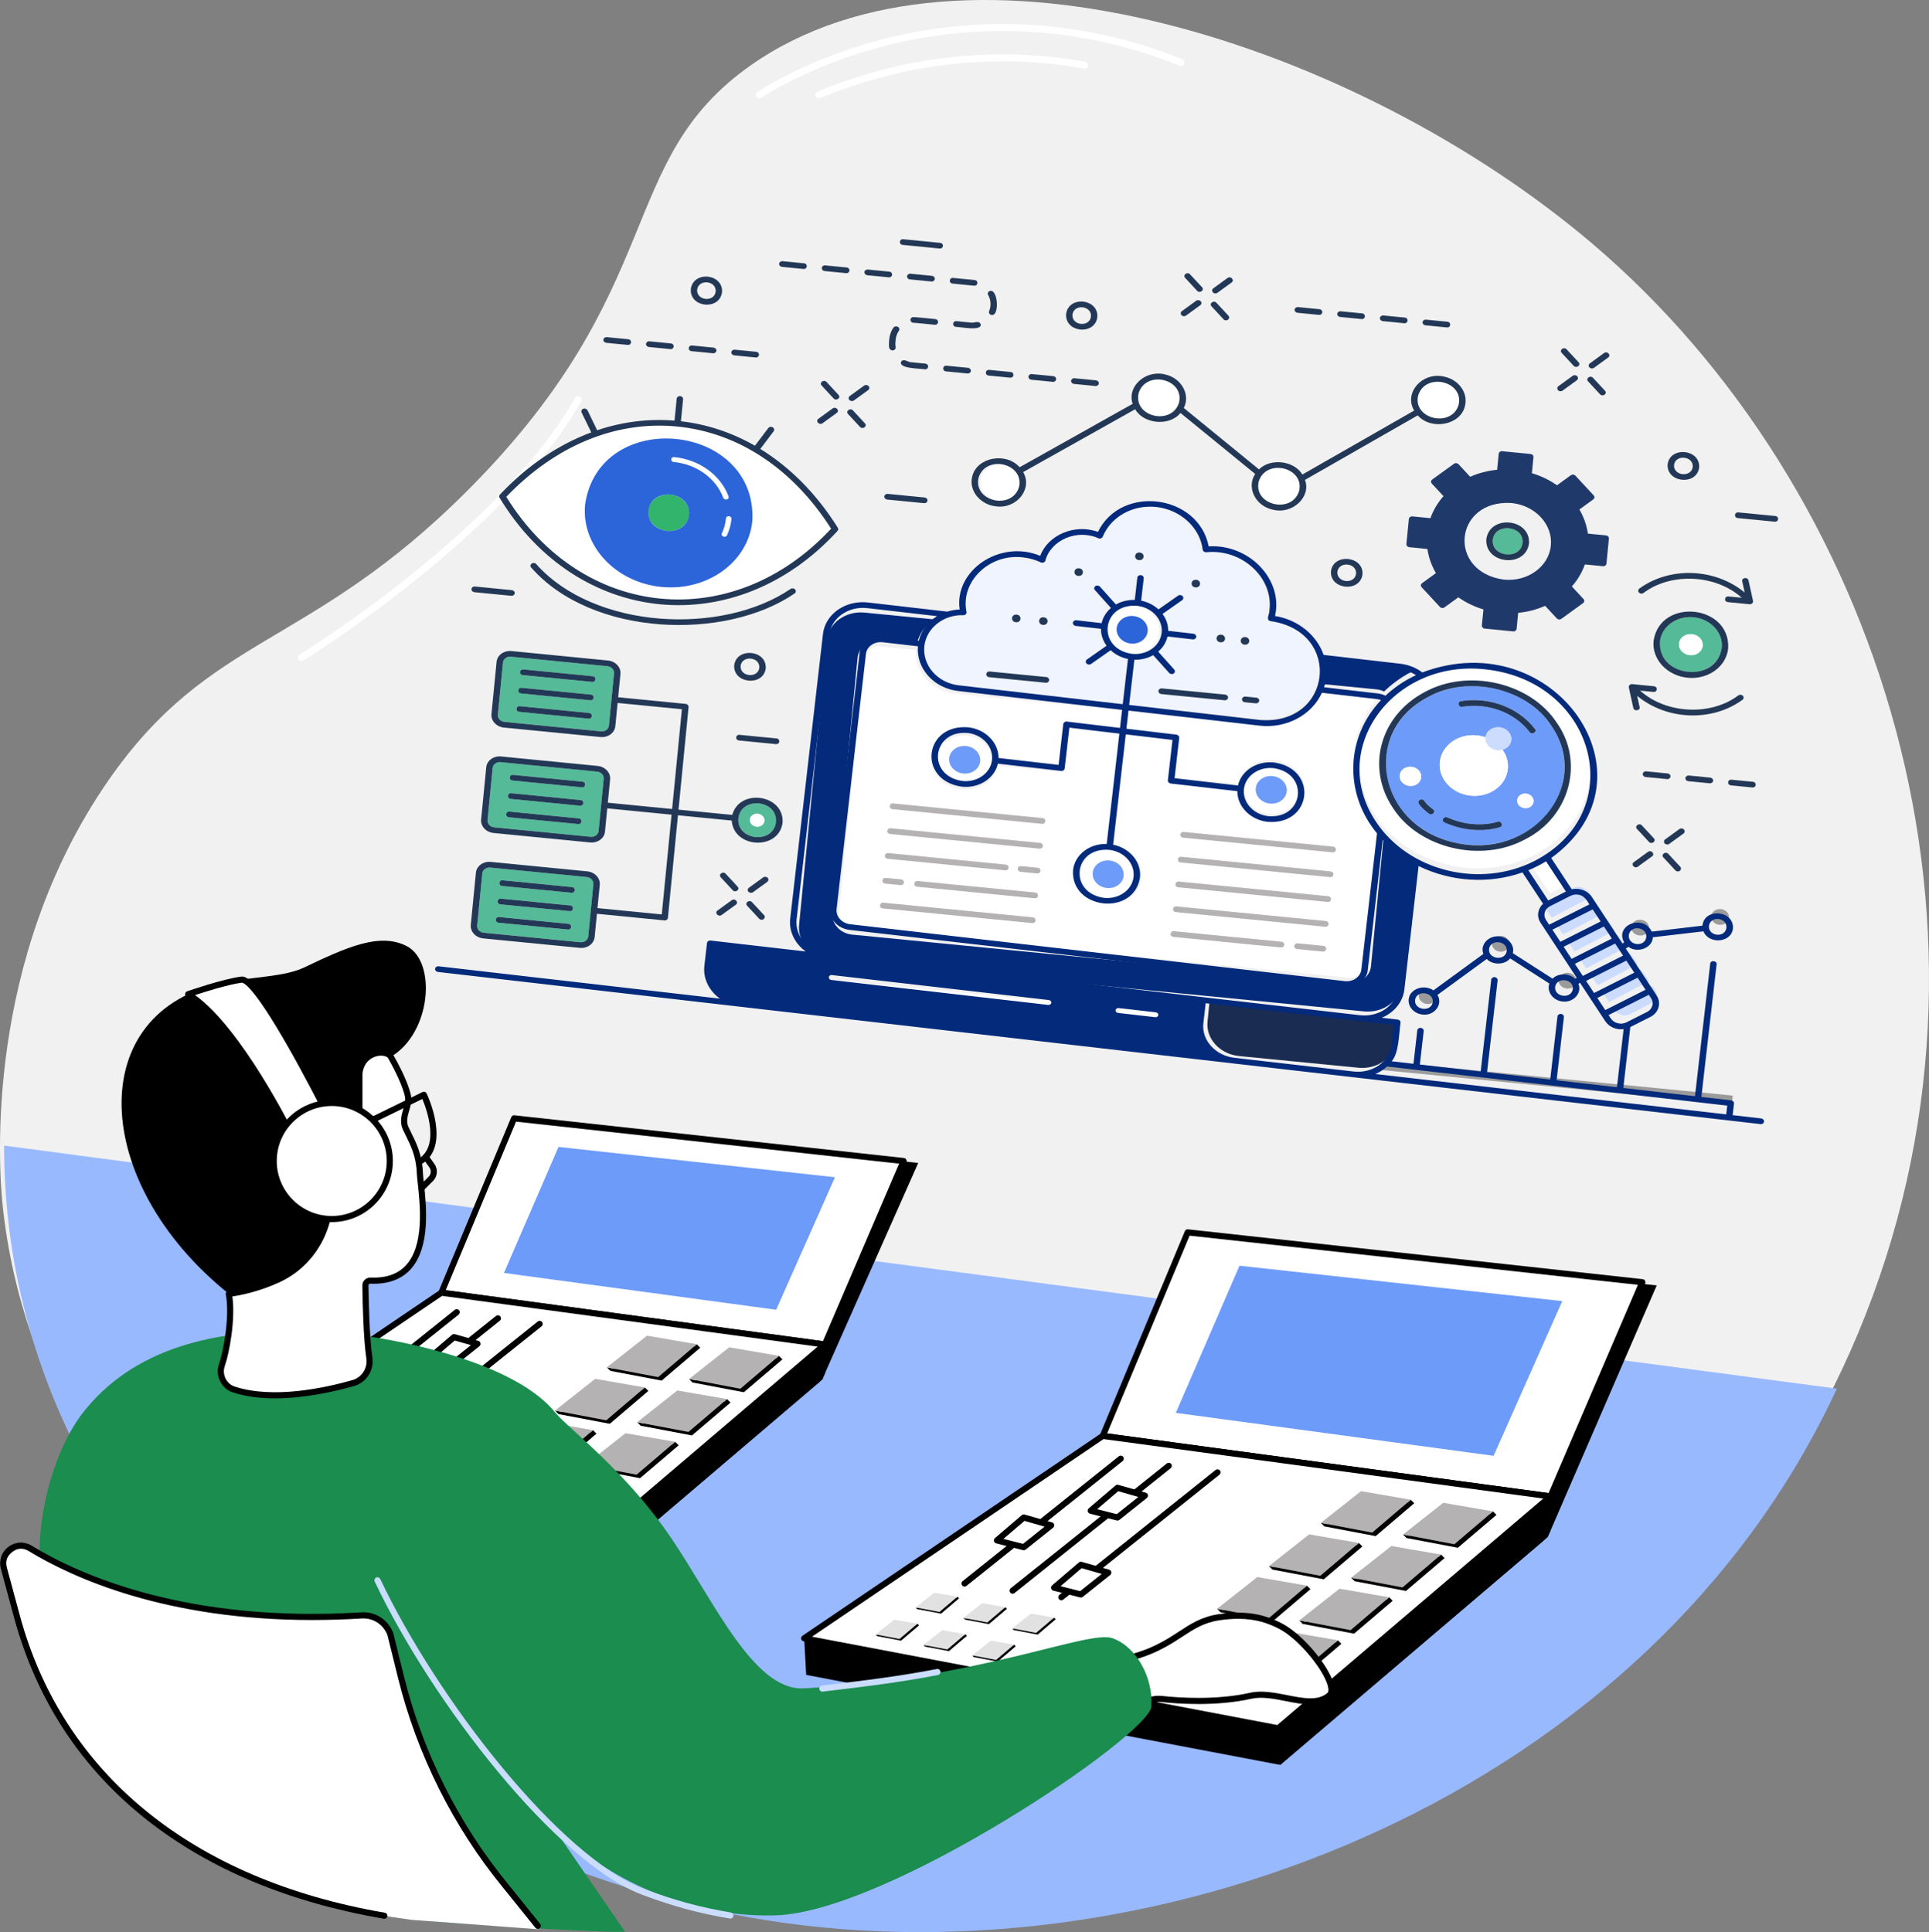 <?xml version="1.0" encoding="UTF-8"?>
<svg xmlns="http://www.w3.org/2000/svg" id="Layer_2" data-name="Layer 2" viewBox="0 0 2085.96 2089.44">
  <rect x="0" y="0" width="2085.96" height="2089.44" fill="#808080" stroke="none"/>
  <defs>
    <style>
      .cls-1 {
        fill: #233856;
      }

      .cls-1, .cls-2, .cls-3, .cls-4, .cls-5, .cls-6, .cls-7, .cls-8, .cls-9, .cls-10, .cls-11, .cls-12, .cls-13, .cls-14, .cls-15, .cls-16, .cls-17, .cls-18, .cls-19, .cls-20 {
        stroke-width: 0px;
      }

      .cls-2 {
        fill: #e1e1e1;
      }

      .cls-4 {
        fill: #32b46d;
      }

      .cls-5 {
        fill: #1a2c51;
      }

      .cls-6 {
        fill: none;
      }

      .cls-7 {
        fill: #9b9b9b;
      }

      .cls-8 {
        fill: #cbdcff;
      }

      .cls-9 {
        fill: #032a7b;
      }

      .cls-10 {
        fill: #fff;
      }

      .cls-11 {
        fill: #b4b2b2;
      }

      .cls-12 {
        fill: #99b9ff;
      }

      .cls-13 {
        fill: #54ba98;
      }

      .cls-14 {
        fill: #6d9bfa;
      }

      .cls-15 {
        fill: #20396b;
      }

      .cls-16 {
        fill: #f1f1f1;
      }

      .cls-17 {
        fill: #caddff;
      }

      .cls-18 {
        fill: #eff4ff;
      }

      .cls-19 {
        fill: #2c64d9;
      }

      .cls-20 {
        fill: #1b8d4f;
      }
    </style>
  </defs>
  <g id="Illustration">
    <g>
      <path class="cls-16" d="m2009.24,1441.92c-10.74,25.68-22.47,50.68-35.08,74.95-214.92,413.66-693.31,624.22-1122.73,555.83C445.41,2008.04,42.86,1687.31,2.86,1303.63c-4.34-41.6-20.04-265.59,114.17-459.4,110.93-160.21,217.5-141.65,390.21-315.44,217.9-219.24,157.09-354.39,304.62-458.17,231.12-162.59,657.61-21.83,910.21,193.03,309.39,263.13,469.01,743.61,287.17,1178.27Z"></path>
      <g>
        <g>
          <path class="cls-12" d="m1986.33,1501.7c-203.3,438.21-728.35,643.3-1158.2,574.8C421.69,2011.73,4.44,1694.63,4.44,1238.84l1981.89,262.86Z"></path>
          <g>
            <g>
              <polygon class="cls-3" points="477.29 1412.22 888.96 1492.09 992.94 1257.65 552.88 1209.39 473.62 1411.4 477.29 1412.22"></polygon>
              <g>
                <polygon class="cls-10" points="477.29 1397.93 892 1453.98 977.12 1255.58 555.93 1209.39 477.29 1397.93"></polygon>
                <path class="cls-3" d="m892.01,1457.29c-.15,0-.3,0-.44-.03l-414.72-56.05c-1.02-.14-1.92-.74-2.43-1.63-.51-.89-.58-1.97-.18-2.92l78.64-188.54c.56-1.35,1.95-2.18,3.41-2.02l421.2,46.18c1.04.11,1.97.72,2.5,1.62.53.9.6,2.01.18,2.97l-85.12,198.4c-.53,1.23-1.73,2-3.04,2Zm-410.01-62.06l407.95,55.13,82.36-191.98-414.29-45.43-76.03,182.28Z"></path>
              </g>
              <polygon class="cls-14" points="544.95 1376.6 839.32 1416.39 902.92 1273.08 603.95 1240.3 544.95 1376.6"></polygon>
            </g>
            <path class="cls-3" d="m888.96,1492.09l-247.34,210.66-439.06-83.39-1.87-33.92,41.18,5.99,207.28-147.34,438.32,43.01c2.46.3,3.38,3.38,1.49,4.99Z"></path>
            <path class="cls-3" d="m641.62,1702.75l-1.88-33.92,252.26-214.85,1.26,22.82c.39,7-2.52,13.78-7.87,18.33l-243.78,207.62Z"></path>
            <g>
              <polygon class="cls-10" points="639.75 1668.83 200.68 1585.43 477.29 1397.93 892 1453.98 639.75 1668.83"></polygon>
              <path class="cls-3" d="m639.75,1672.13c-.21,0-.41-.02-.62-.06l-439.07-83.39c-1.32-.25-2.35-1.27-2.62-2.58s.27-2.66,1.38-3.41l276.61-187.5c.67-.46,1.49-.65,2.3-.54l414.72,56.05c1.29.17,2.36,1.09,2.73,2.35.37,1.25-.04,2.6-1.03,3.45l-252.26,214.85c-.6.51-1.37.79-2.15.79Zm-430.58-88.46l429.64,81.6,245.41-209.02-406.12-54.88-268.93,182.29Z"></path>
            </g>
            <polygon class="cls-3" points="846.09 1470.06 804.36 1505.61 748.87 1495.08 745.09 1491.28 752 1492.61 792.35 1460.79 839.27 1468.89 842.31 1466.28 846.09 1470.06"></polygon>
            <polygon class="cls-11" points="800.58 1501.83 745.09 1491.29 788.57 1457 842.31 1466.28 800.58 1501.83"></polygon>
            <polygon class="cls-3" points="789.98 1516.78 748.26 1552.32 692.76 1541.8 688.98 1538 695.89 1539.32 736.24 1507.5 783.16 1515.61 786.2 1513 789.98 1516.78"></polygon>
            <polygon class="cls-11" points="744.47 1548.55 688.98 1538.01 732.46 1503.72 786.21 1513 744.47 1548.55"></polygon>
            <polygon class="cls-3" points="733.87 1562.97 692.15 1598.51 636.65 1587.99 632.87 1584.19 639.79 1585.51 680.13 1553.69 727.05 1561.8 730.09 1559.19 733.87 1562.97"></polygon>
            <polygon class="cls-11" points="688.36 1594.74 632.88 1584.2 676.36 1549.91 730.1 1559.19 688.36 1594.74"></polygon>
            <polygon class="cls-3" points="678.44 1609.48 636.72 1645.03 581.22 1634.5 577.44 1630.7 584.36 1632.03 624.7 1600.2 671.62 1608.31 674.66 1605.7 678.44 1609.48"></polygon>
            <polygon class="cls-11" points="632.93 1641.25 577.45 1630.71 620.93 1596.42 674.67 1605.7 632.93 1641.25"></polygon>
            <polygon class="cls-3" points="757.21 1457.48 715.48 1493.02 659.98 1482.5 656.2 1478.7 663.12 1480.02 703.47 1448.2 750.39 1456.31 753.43 1453.7 757.21 1457.48"></polygon>
            <polygon class="cls-11" points="711.7 1489.25 656.21 1478.71 699.69 1444.42 753.43 1453.7 711.7 1489.25"></polygon>
            <polygon class="cls-3" points="701.1 1504.2 659.38 1539.74 603.88 1529.22 600.1 1525.42 607.01 1526.74 647.36 1494.92 694.28 1503.02 697.32 1500.42 701.1 1504.2"></polygon>
            <polygon class="cls-11" points="655.59 1535.96 600.1 1525.43 643.58 1491.13 697.33 1500.42 655.59 1535.96"></polygon>
            <polygon class="cls-3" points="644.99 1550.38 603.27 1585.93 547.77 1575.4 543.99 1571.61 550.91 1572.93 591.25 1541.11 638.17 1549.21 641.21 1546.61 644.99 1550.38"></polygon>
            <polygon class="cls-11" points="599.48 1582.15 543.99 1571.61 587.47 1537.32 641.22 1546.61 599.48 1582.15"></polygon>
            <polygon class="cls-3" points="589.56 1596.9 547.84 1632.44 492.34 1621.92 488.56 1618.12 495.48 1619.44 535.82 1587.62 582.74 1595.73 585.78 1593.12 589.56 1596.9"></polygon>
            <polygon class="cls-11" points="544.05 1628.67 488.57 1618.13 532.05 1583.84 585.79 1593.12 544.05 1628.67"></polygon>
            <g>
              <path class="cls-3" d="m349.25,1538c-.97,0-1.93-.42-2.59-1.24-1.14-1.43-.91-3.51.52-4.65l144.66-115.65c1.43-1.14,3.51-.91,4.65.52,1.14,1.43.91,3.51-.52,4.65l-144.66,115.65c-.61.49-1.34.72-2.06.72Z"></path>
              <path class="cls-3" d="m393.76,1544.62c-.97,0-1.93-.42-2.59-1.24-1.14-1.43-.91-3.51.52-4.65l144.66-115.65c1.43-1.14,3.51-.91,4.65.52,1.14,1.43.91,3.51-.52,4.65l-144.66,115.65c-.61.49-1.34.72-2.06.72Z"></path>
              <path class="cls-3" d="m438.91,1550.66c-.97,0-1.93-.42-2.59-1.24-1.14-1.43-.91-3.51.52-4.65l144.66-115.65c1.43-1.14,3.51-.91,4.65.52,1.14,1.43.91,3.51-.52,4.65l-144.66,115.65c-.61.49-1.34.72-2.06.72Z"></path>
              <g>
                <polygon class="cls-10" points="404.08 1501.03 429.49 1480.77 404.08 1473.52 379.26 1494.74 404.08 1501.03"></polygon>
                <path class="cls-3" d="m404.08,1504.34c-.27,0-.54-.03-.81-.1l-24.83-6.29c-1.2-.3-2.13-1.25-2.41-2.45-.28-1.2.13-2.47,1.07-3.27l24.83-21.22c.84-.72,1.99-.97,3.06-.67l25.41,7.24c1.19.34,2.09,1.32,2.34,2.53.24,1.21-.21,2.46-1.18,3.24l-25.41,20.26c-.59.47-1.32.72-2.06.72Zm-17.82-11.23l17.04,4.31,19.1-15.23-17.52-5-18.62,15.91Z"></path>
              </g>
              <g>
                <polygon class="cls-10" points="490.92 1473.52 516.32 1453.26 490.92 1446.02 466.09 1467.24 490.92 1473.52"></polygon>
                <path class="cls-3" d="m490.92,1476.83c-.27,0-.54-.03-.81-.1l-24.83-6.29c-1.2-.3-2.13-1.25-2.41-2.45-.28-1.2.13-2.47,1.07-3.27l24.83-21.22c.84-.72,1.99-.97,3.06-.67l25.41,7.24c1.19.34,2.09,1.32,2.34,2.53.24,1.22-.21,2.46-1.18,3.24l-25.41,20.26c-.59.47-1.32.72-2.06.72Zm-17.82-11.23l17.04,4.31,19.1-15.23-17.52-5-18.62,15.91Z"></path>
              </g>
              <g>
                <polygon class="cls-10" points="456.99 1544.84 482.4 1524.57 456.99 1517.33 432.16 1538.55 456.99 1544.84"></polygon>
                <path class="cls-3" d="m456.99,1548.14c-.27,0-.54-.03-.81-.1l-24.83-6.29c-1.2-.3-2.13-1.25-2.41-2.45-.28-1.2.13-2.47,1.07-3.27l24.83-21.22c.84-.72,1.99-.97,3.06-.67l25.41,7.24c1.19.34,2.09,1.32,2.34,2.53s-.21,2.46-1.18,3.24l-25.41,20.26c-.59.47-1.32.72-2.06.72Zm-17.82-11.23l17.04,4.31,19.1-15.23-17.52-5-18.62,15.91Z"></path>
              </g>
            </g>
            <g>
              <g>
                <polygon class="cls-3" points="307.12 1573.43 290.47 1587.62 268.31 1583.42 266.8 1581.9 269.56 1582.43 285.67 1569.72 304.4 1572.96 305.61 1571.92 307.12 1573.43"></polygon>
                <polygon class="cls-10" points="288.95 1586.11 266.8 1581.9 284.16 1568.21 305.62 1571.92 288.95 1586.11"></polygon>
              </g>
              <g>
                <polygon class="cls-3" points="351.47 1583.13 334.81 1597.32 312.65 1593.12 311.14 1591.6 313.9 1592.13 330.01 1579.43 348.74 1582.66 349.96 1581.62 351.47 1583.13"></polygon>
                <polygon class="cls-10" points="333.3 1595.81 311.14 1591.61 328.5 1577.92 349.96 1581.62 333.3 1595.81"></polygon>
              </g>
              <g>
                <polygon class="cls-3" points="396.63 1592.83 379.97 1607.02 357.81 1602.82 356.3 1601.31 359.06 1601.83 375.17 1589.13 393.9 1592.37 395.12 1591.32 396.63 1592.83"></polygon>
                <polygon class="cls-10" points="378.46 1605.52 356.3 1601.31 373.66 1587.62 395.12 1591.33 378.46 1605.52"></polygon>
              </g>
              <g>
                <polygon class="cls-3" points="344.17 1548.4 327.51 1562.59 305.35 1558.39 303.84 1556.87 306.6 1557.4 322.71 1544.69 341.44 1547.93 342.66 1546.89 344.17 1548.4"></polygon>
                <polygon class="cls-10" points="326 1561.08 303.84 1556.87 321.2 1543.18 342.66 1546.89 326 1561.08"></polygon>
              </g>
              <g>
                <polygon class="cls-3" points="388.51 1558.1 371.85 1572.29 349.7 1568.09 348.19 1566.57 350.95 1567.1 367.06 1554.4 385.79 1557.63 387 1556.59 388.51 1558.1"></polygon>
                <polygon class="cls-10" points="370.34 1570.78 348.19 1566.58 365.55 1552.89 387 1556.59 370.34 1570.78"></polygon>
              </g>
              <g>
                <polygon class="cls-3" points="433.67 1567.8 417.01 1581.99 394.85 1577.79 393.35 1576.28 396.11 1576.8 412.21 1564.1 430.95 1567.34 432.16 1566.3 433.67 1567.8"></polygon>
                <polygon class="cls-10" points="415.5 1580.49 393.35 1576.28 410.71 1562.59 432.16 1566.3 415.5 1580.49"></polygon>
              </g>
            </g>
          </g>
          <g>
            <g>
              <polygon class="cls-3" points="1213.37 1556.85 1673.92 1661.57 1791.52 1390.08 1305.17 1336.76 1213.37 1556.85"></polygon>
              <g>
                <polygon class="cls-10" points="1192.5 1552.79 1676.62 1618.22 1775.98 1386.62 1284.3 1332.7 1192.5 1552.79"></polygon>
                <path class="cls-3" d="m1676.62,1621.53c-.15,0-.3,0-.44-.03l-484.12-65.43c-1.02-.14-1.92-.74-2.43-1.63-.51-.89-.58-1.97-.18-2.92l91.8-220.09c.56-1.35,1.94-2.17,3.41-2.02l491.68,53.91c1.04.11,1.97.72,2.5,1.62.53.9.6,2.01.18,2.97l-99.36,231.6c-.53,1.23-1.73,2-3.04,2Zm-479.4-71.44l477.35,64.51,96.61-225.18-484.78-53.16-89.18,213.83Z"></path>
              </g>
              <polygon class="cls-14" points="1271.49 1527.9 1615.12 1574.34 1689.36 1407.04 1340.35 1368.78 1271.49 1527.9"></polygon>
            </g>
            <path class="cls-3" d="m1673.06,1662.7l-288.73,245.91-512.54-97.35-2.18-39.59,48.07,6.99,241.96-171.99,511.67,50.21c2.87.35,3.95,3.95,1.74,5.82Z"></path>
            <path class="cls-3" d="m1384.34,1908.62l-2.19-39.6,294.47-250.8,1.47,26.63c.45,8.17-2.94,16.08-9.18,21.4l-284.57,242.37Z"></path>
            <g>
              <polygon class="cls-10" points="1382.15 1869.02 869.6 1771.67 1192.5 1552.79 1676.62 1618.22 1382.15 1869.02"></polygon>
              <path class="cls-3" d="m1382.15,1872.33c-.21,0-.41-.02-.62-.06l-512.54-97.35c-1.32-.25-2.35-1.27-2.62-2.58s.27-2.66,1.38-3.41l322.9-218.88c.67-.46,1.49-.65,2.3-.54l484.12,65.43c1.29.17,2.36,1.09,2.73,2.35.37,1.25-.04,2.6-1.03,3.45l-294.47,250.8c-.6.51-1.37.79-2.15.79Zm-504.05-102.41l503.12,95.56,287.62-244.97-475.52-64.26-315.22,213.67Z"></path>
            </g>
            <g>
              <path class="cls-3" d="m1043.03,1715.74c-.97,0-1.93-.42-2.59-1.24-1.14-1.43-.91-3.51.52-4.65l168.87-135c1.43-1.14,3.51-.91,4.65.52,1.14,1.43.91,3.51-.52,4.65l-168.87,135c-.61.49-1.34.72-2.06.72Z"></path>
              <path class="cls-3" d="m1094.99,1723.47c-.97,0-1.93-.42-2.59-1.24-1.14-1.43-.91-3.51.52-4.65l168.87-135c1.43-1.14,3.51-.91,4.65.52,1.14,1.43.91,3.51-.52,4.65l-168.87,135c-.61.49-1.34.72-2.06.72Z"></path>
              <path class="cls-3" d="m1147.7,1730.53c-.97,0-1.93-.42-2.59-1.24-1.14-1.43-.91-3.51.52-4.65l168.87-135c1.43-1.14,3.51-.91,4.65.52,1.14,1.43.91,3.51-.52,4.65l-168.87,135c-.61.49-1.34.72-2.06.72Z"></path>
              <g>
                <polygon class="cls-10" points="1107.04 1673.14 1136.7 1649.49 1107.04 1641.03 1078.06 1665.81 1107.04 1673.14"></polygon>
                <path class="cls-3" d="m1107.04,1676.45c-.27,0-.54-.03-.81-.1l-28.98-7.34c-1.2-.3-2.13-1.25-2.41-2.45-.28-1.2.13-2.47,1.07-3.27l28.98-24.77c.84-.72,1.99-.97,3.06-.67l29.66,8.46c1.19.34,2.09,1.32,2.34,2.53.24,1.21-.21,2.46-1.18,3.24l-29.66,23.66c-.59.47-1.32.72-2.06.72Zm-21.97-12.29l21.19,5.37,23.35-18.62-21.77-6.21-22.77,19.47Z"></path>
              </g>
              <g>
                <polygon class="cls-10" points="1208.41 1641.03 1238.07 1617.38 1208.41 1608.92 1179.43 1633.7 1208.41 1641.03"></polygon>
                <path class="cls-3" d="m1208.41,1644.34c-.27,0-.54-.03-.81-.1l-28.98-7.34c-1.2-.3-2.13-1.25-2.41-2.45-.28-1.2.13-2.47,1.07-3.27l28.98-24.77c.84-.72,1.99-.97,3.06-.67l29.66,8.46c1.19.34,2.09,1.32,2.34,2.53.24,1.21-.21,2.46-1.18,3.24l-29.66,23.65c-.59.47-1.32.72-2.06.72Zm-21.97-12.29l21.19,5.37,23.35-18.62-21.77-6.21-22.77,19.47Z"></path>
              </g>
              <g>
                <polygon class="cls-10" points="1168.81 1724.28 1198.47 1700.63 1168.81 1692.17 1139.82 1716.94 1168.81 1724.28"></polygon>
                <path class="cls-3" d="m1168.81,1727.59c-.27,0-.54-.03-.81-.1l-28.98-7.34c-1.2-.3-2.13-1.25-2.41-2.45-.28-1.2.13-2.47,1.07-3.27l28.98-24.77c.84-.72,1.99-.97,3.06-.67l29.66,8.46c1.19.34,2.09,1.32,2.34,2.53.24,1.21-.21,2.46-1.18,3.24l-29.66,23.66c-.59.47-1.32.72-2.06.72Zm-21.97-12.29l21.19,5.37,23.35-18.62-21.77-6.21-22.77,19.47Z"></path>
              </g>
            </g>
            <polygon class="cls-3" points="993.86 1757.66 974.41 1774.22 948.55 1769.32 946.79 1767.55 950.01 1768.16 968.81 1753.33 990.68 1757.11 992.1 1755.9 993.86 1757.66"></polygon>
            <polygon class="cls-2" points="972.65 1772.46 946.79 1767.55 967.05 1751.57 992.1 1755.9 972.65 1772.46"></polygon>
            <polygon class="cls-3" points="1045.62 1768.98 1026.18 1785.55 1000.31 1780.64 998.55 1778.87 1001.77 1779.49 1020.58 1764.66 1042.44 1768.44 1043.86 1767.22 1045.62 1768.98"></polygon>
            <polygon class="cls-2" points="1024.41 1783.79 998.55 1778.88 1018.82 1762.9 1043.87 1767.22 1024.41 1783.79"></polygon>
            <polygon class="cls-3" points="1098.34 1780.31 1078.89 1796.88 1053.03 1791.97 1051.27 1790.2 1054.49 1790.82 1073.29 1775.99 1095.16 1779.76 1096.58 1778.55 1098.34 1780.31"></polygon>
            <polygon class="cls-2" points="1077.13 1795.12 1051.27 1790.2 1071.53 1774.22 1096.58 1778.55 1077.13 1795.12"></polygon>
            <polygon class="cls-3" points="1037.1 1728.44 1017.66 1745 991.79 1740.1 990.03 1738.33 993.25 1738.95 1012.06 1724.11 1033.92 1727.89 1035.34 1726.68 1037.1 1728.44"></polygon>
            <polygon class="cls-2" points="1015.89 1743.24 990.03 1738.33 1010.3 1722.35 1035.34 1726.68 1015.89 1743.24"></polygon>
            <polygon class="cls-3" points="1088.87 1739.76 1069.42 1756.33 1043.56 1751.43 1041.79 1749.66 1045.02 1750.27 1063.82 1735.44 1085.69 1739.22 1087.11 1738 1088.87 1739.76"></polygon>
            <polygon class="cls-2" points="1067.66 1754.57 1041.8 1749.66 1062.06 1733.68 1087.11 1738 1067.66 1754.57"></polygon>
            <polygon class="cls-3" points="1141.58 1751.09 1122.14 1767.66 1096.27 1762.75 1094.51 1760.98 1097.73 1761.6 1116.54 1746.77 1138.4 1750.55 1139.82 1749.33 1141.58 1751.09"></polygon>
            <polygon class="cls-2" points="1120.37 1765.9 1094.51 1760.99 1114.78 1745 1139.82 1749.33 1120.37 1765.9"></polygon>
            <polygon class="cls-3" points="1618.22 1638.21 1576.49 1673.75 1520.99 1663.23 1517.21 1659.43 1524.13 1660.75 1564.48 1628.93 1611.39 1637.04 1614.44 1634.43 1618.22 1638.21"></polygon>
            <polygon class="cls-11" points="1572.71 1669.98 1517.22 1659.44 1560.7 1625.15 1614.44 1634.43 1572.71 1669.98"></polygon>
            <polygon class="cls-3" points="1562.11 1684.92 1520.39 1720.47 1464.89 1709.94 1461.11 1706.15 1468.02 1707.47 1508.37 1675.65 1555.29 1683.75 1558.33 1681.15 1562.11 1684.92"></polygon>
            <polygon class="cls-11" points="1516.6 1716.69 1461.11 1706.15 1504.59 1671.86 1558.33 1681.15 1516.6 1716.69"></polygon>
            <polygon class="cls-3" points="1506 1731.11 1464.28 1766.66 1408.78 1756.13 1405 1752.34 1411.91 1753.66 1452.26 1721.84 1499.18 1729.94 1502.22 1727.33 1506 1731.11"></polygon>
            <polygon class="cls-11" points="1460.49 1762.88 1405 1752.34 1448.48 1718.05 1502.23 1727.34 1460.49 1762.88"></polygon>
            <polygon class="cls-3" points="1450.57 1777.63 1408.85 1813.17 1353.35 1802.65 1349.57 1798.85 1356.49 1800.17 1396.83 1768.35 1443.75 1776.45 1446.79 1773.85 1450.57 1777.63"></polygon>
            <polygon class="cls-11" points="1405.06 1809.39 1349.58 1798.86 1393.06 1764.57 1446.8 1773.85 1405.06 1809.39"></polygon>
            <polygon class="cls-3" points="1529.34 1625.62 1487.61 1661.17 1432.11 1650.64 1428.33 1646.84 1435.25 1648.17 1475.59 1616.35 1522.51 1624.45 1525.56 1621.84 1529.34 1625.62"></polygon>
            <polygon class="cls-11" points="1483.83 1657.39 1428.34 1646.85 1471.82 1612.56 1525.56 1621.84 1483.83 1657.39"></polygon>
            <polygon class="cls-3" points="1473.23 1672.34 1431.5 1707.88 1376 1697.36 1372.23 1693.56 1379.14 1694.88 1419.49 1663.06 1466.41 1671.17 1469.45 1668.56 1473.23 1672.34"></polygon>
            <polygon class="cls-11" points="1427.72 1704.11 1372.23 1693.57 1415.71 1659.28 1469.45 1668.56 1427.72 1704.11"></polygon>
            <polygon class="cls-3" points="1417.12 1718.53 1375.4 1754.07 1319.9 1743.55 1316.12 1739.75 1323.03 1741.07 1363.38 1709.25 1410.3 1717.36 1413.34 1714.75 1417.12 1718.53"></polygon>
            <polygon class="cls-11" points="1371.61 1750.3 1316.12 1739.76 1359.6 1705.47 1413.35 1714.75 1371.61 1750.3"></polygon>
            <polygon class="cls-3" points="1361.69 1765.04 1319.97 1800.59 1264.47 1790.06 1260.69 1786.26 1267.61 1787.59 1307.95 1755.76 1354.87 1763.87 1357.91 1761.26 1361.69 1765.04"></polygon>
            <polygon class="cls-11" points="1316.18 1796.81 1260.69 1786.27 1304.17 1751.98 1357.92 1761.26 1316.18 1796.81"></polygon>
          </g>
          <g>
            <path class="cls-10" d="m1384.51,1758.42c-13.11-6.71-32.5-14.64-66.71-9.44-37.72,5.73-46.14,33.5-105.27,45.94-101.68,21.38-51.61,80.74-51.61,80.74l79.08-35.7c5.12-2.31,10.78-3.22,16.39-2.6,17.25,1.9,58.53,4.96,96.11-3.5,28.13-6.34,65.19,16.94,85.14-.59,11.59-10.19-25.19-60.54-53.13-74.84Z"></path>
            <path class="cls-3" d="m1160.93,1878.96c-.95,0-1.89-.41-2.53-1.18-.78-.93-19.09-23.01-11.11-46.21,6.48-18.83,28.21-32.26,64.57-39.91,31.36-6.59,48.15-17.57,62.96-27.24,12.58-8.22,24.46-15.99,42.5-18.73,33.72-5.12,53.65,2.06,68.71,9.77,23.63,12.09,54.51,49.78,56.97,69.53.74,5.93-1.31,9.11-3.16,10.74-12.67,11.13-31.19,7.48-49.11,3.94-12.86-2.54-26.17-5.16-37.49-2.61-38.38,8.64-80.76,5.37-97.2,3.56-4.99-.55-10.07.25-14.66,2.33l-79.08,35.71c-.44.2-.9.29-1.36.29Zm177.83-128.36c-6.16,0-12.94.5-20.45,1.64-16.61,2.52-27.39,9.57-39.87,17.72-15.3,10-32.64,21.33-65.22,28.18-33.9,7.13-53.97,19.09-59.66,35.55-5.54,16.03,4.48,32.32,8.42,37.85l76.68-34.62c5.68-2.56,11.94-3.55,18.11-2.88,16.11,1.77,57.61,4.98,95.02-3.44,12.68-2.86,26.68-.1,40.22,2.57,17.09,3.37,33.25,6.55,43.46-2.42,1.18-1.03,1.17-3.26.96-4.95-2-16.02-30.48-52.72-53.42-64.46-10.79-5.52-24.27-10.76-44.25-10.76Z"></path>
          </g>
          <path class="cls-20" d="m675.85,2088.95c-40.99,1.2-198.67-10.38-198.67-10.38-91.75-9.29-258.01-66.56-328.06-127.05-38.03-32.84-67.44-63.56-80.12-100.88-21.54-63.36-19.57-81.42-25.61-158.29-4.11-52.34,14.79-125.01,47.34-165.99,47.84-60.22,136.25-103.02,308.16-81.03,0,0,150.98,20.17,201.13,81.79,14.39,17.69,76.04,62.82,125.55,135.82,46.84,69.05,89.48,165.75,143.72,162.88,190.49-10.06,307.06-63.78,333.91-54.18,25.5,9.12,43.89,42.32,41.86,73.73-2.03,31.41-284.98,222.48-406.3,225.92-144.68,4.09-239.73-94.12-239.73-94.12l76.82,111.77Z"></path>
          <path class="cls-17" d="m889.23,1829.37c-1.6,0-3-1.16-3.26-2.79-.29-1.8.94-3.5,2.75-3.79,1.73-.28,5.89-.76,12.2-1.49,22.59-2.63,69.6-8.09,112.19-16.42,1.79-.36,3.53.82,3.88,2.61.35,1.79-.82,3.53-2.61,3.88-42.84,8.38-90.02,13.87-112.69,16.5-6,.7-10.33,1.2-11.92,1.46-.18.03-.35.04-.53.04Z"></path>
          <path class="cls-17" d="m789.85,2074.81c-.18,0-.37-.02-.55-.05-33.51-5.64-61.92-13.34-94.97-25.76-92.17-34.64-226.34-206.26-289.11-338.62-.78-1.65-.08-3.62,1.57-4.41,1.65-.79,3.62-.08,4.41,1.57,62.23,131.22,194.77,301.18,285.46,335.26,32.63,12.26,60.66,19.87,93.74,25.43,1.8.3,3.02,2.01,2.71,3.81-.27,1.62-1.67,2.76-3.26,2.76Z"></path>
        </g>
        <g>
          <path class="cls-10" d="m32.52,1674.35c51.6,34.39,158.25,84.91,358.47,72.58,13.68-.84,26.33,7.34,31.16,20.28l11.92,48.11c20.2,81.53,58.18,157.48,111.18,222.32l37.16,45.46c1.06,1.3.06,3.26-1.61,3.13l-136.05-10.08c-210.55-28.09-374.12-134.59-426.58-328.59l-14.71-49.69c-3.24-11.99,18.77-30.38,29.06-23.52Z"></path>
          <path class="cls-3" d="m581.52,2085.96c-.97,0-1.92-.42-2.58-1.23l-35.45-44c-53.5-65.45-92.56-143.57-112.96-225.88l-11.56-46.65c-4.38-11.51-15.53-18.71-27.79-17.96-18.52,1.14-36.37,1.67-53.51,1.67-158.85,0-259.04-45.57-306.88-74.73-6.73-4.11-13.52-2.26-17.64.83-4.17,3.13-7.87,9.22-5.78,16.95l13.99,51.75c46.43,171.69,186.64,285.96,394.81,321.75,1.8.31,3.01,2.02,2.7,3.82-.31,1.8-2.02,3.01-3.82,2.7-101.78-17.5-187.61-53.18-255.1-106.04-71.85-56.27-120.62-130.46-144.97-220.51l-13.99-51.75c-2.47-9.14.67-18.32,8.2-23.97,7.47-5.61,17.07-6.06,25.06-1.19,52.34,31.91,168.27,83.69,356.54,72.1,15.26-.95,29.11,8.07,34.46,22.42.04.12.08.24.11.36l11.61,46.84c20.16,81.37,58.78,158.59,111.67,223.3l35.46,44.01c1.15,1.42.92,3.51-.5,4.65-.61.49-1.35.73-2.07.73Z"></path>
        </g>
        <g>
          <path class="cls-3" d="m422.67,1142.82c43.75-25.65,49.68-102.86,17.23-119.64-29.29-15.15-65.42,1.35-110.72,22.94-21.54,10.26-52.87,9.78-86.06,16.28-153.14,29.98-145.98,216.23,4.32,336.78,108.25,86.83,171.89-215.68,171.89-215.68l3.35-40.68Z"></path>
          <g>
            <path class="cls-10" d="m388.65,1161.01c2.76-25.09,29.38-26.41,34.02-18.19,11.27,19.95,16.64,33.83,18.44,42.31,2.42,11.39-8.07,22.79-2.42,35,5.65,12.21,14.53,26.04,15.33,48.02.79,21.47,22.38,119.88-53.44,116.77-2.97-.12-5.46,2.24-5.42,5.24.18,14.97.98,56.18,4.28,78.49,1.8,12.15-5.71,23.71-17.44,27.05-30.35,8.64-86.85,20.81-129.14,6.94-10.99-3.6-16.76-15.76-12.84-26.72,5-14,11.98-53.34,7.41-76.74,0,0,25.32-2.51,53.52-15.56,43.34-20.05,64.66-68.88,52.69-115.42-2.58-10.01-8.15-24.24-2.34-39.32,9.12-23.68,20.99-18.44,28.88-10.73,3.18,3.11,8.48.84,8.48-3.62v-53.52Z"></path>
            <path class="cls-3" d="m297.46,1512.21c-15.77,0-31.46-1.79-45.63-6.43-6.1-2-11.02-6.31-13.87-12.12-2.91-5.93-3.28-12.63-1.06-18.86,4.81-13.47,11.74-52.15,7.28-74.99-.18-.92.04-1.86.59-2.61.55-.75,1.4-1.23,2.33-1.32.25-.03,25.14-2.64,52.46-15.27,41.21-19.07,62.6-66,50.87-111.59-.34-1.32-.74-2.72-1.15-4.19-2.74-9.73-6.49-23.06-1.08-37.14,4.31-11.19,9.85-17.6,16.47-19.04,5.7-1.23,11.7,1.16,17.81,7.14.69.68,1.43.51,1.81.35.32-.13,1.05-.55,1.05-1.61v-53.52c0-.12,0-.24.01-.36,1.46-13.28,9.47-22.67,21.42-25.12,8.22-1.68,15.94.64,18.77,5.66,12.73,22.54,17.25,35.96,18.8,43.24,1.24,5.83-.35,11.38-1.89,16.74-1.75,6.09-3.4,11.85-.76,17.55.93,2.01,1.95,4.06,3,6.19,5.32,10.73,11.94,24.07,12.64,43.1.09,2.58.53,6.54,1.03,11.14,2.67,24.45,7.64,69.96-14.74,93.92-10.1,10.81-24.64,15.91-43.17,15.14-.52-.02-1.04.17-1.42.53-.21.21-.57.66-.56,1.35.2,16.19,1.01,56.2,4.24,78.05,2.03,13.72-6.49,26.93-19.81,30.72-20.44,5.82-53.11,13.34-85.45,13.34Zm-46.2-110.19c3.51,24.5-3.21,61.23-8.13,75.01-1.62,4.53-1.35,9.41.77,13.72,2.06,4.2,5.61,7.31,9.99,8.74,41.52,13.62,97.52,1.47,127.2-6.98,10.14-2.89,16.62-12.94,15.07-23.39-3.29-22.25-4.11-62.62-4.31-78.94-.03-2.35.88-4.55,2.57-6.18,1.67-1.62,3.96-2.49,6.3-2.4,16.54.67,29.34-3.71,38.06-13.05,20.31-21.73,15.55-65.28,13-88.68-.54-4.92-.96-8.8-1.07-11.62-.65-17.6-6.65-29.71-11.95-40.4-1.08-2.18-2.13-4.29-3.08-6.35-3.68-7.94-1.51-15.5.41-22.16,1.38-4.8,2.68-9.32,1.78-13.54-1.19-5.59-5.12-18.41-18.09-41.37-1.18-2.08-5.98-3.61-11.68-2.43-3.36.69-14.4,4.1-16.15,19.18v53.34c0,3.43-1.95,6.38-5.09,7.71-3.12,1.32-6.57.65-9.01-1.72-3.04-2.97-7.55-6.32-11.77-5.4-4.25.92-8.29,6.09-11.7,14.95-4.63,12.02-1.36,23.63,1.27,32.97.43,1.52.84,2.97,1.19,4.34,12.53,48.69-10.39,98.84-54.5,119.25-22.56,10.44-43.08,14.23-51.07,15.4Z"></path>
          </g>
          <path class="cls-3" d="m454.24,1259.36c-1.12,0-2.21-.57-2.83-1.6-.95-1.56-.45-3.6,1.12-4.54,23.2-14.04,8.9-53.48,4.19-64.79l-68.03,33.25c-1.64.8-3.62.12-4.43-1.52-.8-1.64-.12-3.62,1.52-4.43l71.12-34.77c.79-.39,1.71-.44,2.54-.15.83.29,1.52.9,1.9,1.7,1.11,2.32,26.75,56.91-5.39,76.36-.54.33-1.13.48-1.71.48Z"></path>
          <path class="cls-3" d="m456.2,1287.82c-.85,0-1.69-.32-2.34-.97-1.29-1.29-1.29-3.39,0-4.68l9.7-9.7c2.67-2.67,3.02-6.84.83-9.92l-6.67-9.39c-1.06-1.49-.71-3.56.78-4.61s3.56-.71,4.61.78l6.67,9.39c4.07,5.72,3.42,13.48-1.54,18.44l-9.7,9.7c-.65.65-1.49.97-2.34.97Z"></path>
          <path class="cls-3" d="m378.13,1296.33c-1.63,0-3.36-.18-5.17-.63-8.67-2.15-16.09-9.55-22.04-21.99-.79-1.65-.09-3.63,1.56-4.41,1.65-.79,3.62-.09,4.41,1.56,5.05,10.57,11,16.77,17.66,18.42,6.92,1.72,12.52-2.24,12.57-2.28,1.46-1.09,3.54-.79,4.63.68,1.09,1.47.78,3.54-.69,4.63-.27.2-5.53,4.02-12.94,4.02Z"></path>
          <g>
            <g>
              <path class="cls-10" d="m315.25,1227.73s-59.65-120.88-111.77-152.6c0,0,37.95-13.19,57.44-15.69,19.49-2.5,93,144.96,93,144.96l-24.68,11.66-13.98,11.66Z"></path>
              <path class="cls-3" d="m315.25,1231.04c-1.22,0-2.39-.68-2.97-1.84-.59-1.2-59.82-120.38-110.52-151.24-1.09-.67-1.71-1.9-1.57-3.18s.99-2.35,2.2-2.77c1.56-.54,38.5-13.33,58.1-15.84,4.3-.55,14.38-1.83,57.1,73.19,20.62,36.21,39.09,73.21,39.27,73.58.4.79.46,1.72.17,2.56-.29.84-.91,1.53-1.71,1.91l-24.68,11.66c-1.65.78-3.62.07-4.41-1.58-.78-1.65-.07-3.62,1.58-4.41l21.61-10.21c-4.82-9.54-20.47-40.18-37.6-70.26-38.57-67.73-48.81-70.11-50.5-69.88-14.19,1.82-38.81,9.57-50.4,13.39,50.77,36.43,104.91,145.37,107.28,150.16.81,1.64.14,3.62-1.5,4.43-.47.23-.97.34-1.46.34Z"></path>
            </g>
            <g>
              <circle class="cls-10" cx="358.76" cy="1255.53" r="62.78"></circle>
              <path class="cls-3" d="m358.76,1321.62c-36.44,0-66.09-29.65-66.09-66.09s29.65-66.09,66.09-66.09,66.09,29.65,66.09,66.09-29.65,66.09-66.09,66.09Zm0-125.57c-32.79,0-59.47,26.68-59.47,59.47s26.68,59.47,59.47,59.47,59.48-26.68,59.48-59.47-26.68-59.47-59.48-59.47Z"></path>
            </g>
          </g>
        </g>
      </g>
      <g>
        <g>
          <path class="cls-10" d="m821.1,106.4c-1.2,0-2.39-.57-3.12-1.64-1.18-1.72-.74-4.07.98-5.25.51-.35,51.7-35.03,133.47-56.54,75.45-19.85,193.24-32.31,325.93,21.02,1.94.78,2.87,2.98,2.1,4.92-.78,1.93-2.98,2.88-4.92,2.1-130.77-52.56-246.84-40.29-321.19-20.73-80.52,21.18-130.63,55.12-131.12,55.46-.65.45-1.4.66-2.13.66Z"></path>
          <path class="cls-10" d="m885.32,106.4c-1.48,0-2.88-.87-3.49-2.32-.8-1.93.11-4.14,2.04-4.94,64.53-26.88,167.17-54.31,289.65-32.41,2.05.37,3.42,2.33,3.05,4.38-.37,2.06-2.34,3.41-4.39,3.06-120.68-21.59-221.82,5.46-285.42,31.95-.47.2-.97.29-1.45.29Z"></path>
        </g>
        <path class="cls-10" d="m325.91,714.89c-1.27,0-2.52-.64-3.23-1.81-1.09-1.78-.53-4.11,1.26-5.19,2.15-1.31,215.83-132.85,297.93-277.56,1.03-1.81,3.34-2.45,5.15-1.42,1.82,1.03,2.45,3.34,1.42,5.15-83.07,146.41-298.4,278.96-300.56,280.28-.62.38-1.3.55-1.97.55Z"></path>
      </g>
      <path class="cls-6" d="m821.12,722.1c.49-4.95-3.66-9.42-9.24-9.97-5.58-.55-10.52,3.03-11,7.98s3.66,9.42,9.24,9.97c5.58.55,10.52-3.03,11-7.98Z"></path>
      <path class="cls-6" d="m1537.23,1109.01c.17-1.69,1.85-2.92,3.76-2.73s3.32,1.71,3.16,3.41l-3.55,36.23,65.87,6.46,9.77-99.57c.17-1.69,1.85-2.92,3.76-2.73s3.32,1.71,3.16,3.41l-9.77,99.57,68.43,6.71,6.71-68.38c.17-1.69,1.85-2.92,3.76-2.73,1.91.19,3.32,1.71,3.16,3.41l-6.71,68.38,65.35,6.41,6.17-62.9c-1.73.25-3.47.33-5.19.16-5.89-.58-11.47-3.53-14.8-8.41l-28.05-41.13-1.65,1.27c.81,1.98,1.2,4.11.98,6.32-.79,8.07-8.84,13.91-17.94,13.02-9.1-.89-15.86-8.19-15.07-16.25.1-1,.31-1.97.62-2.9l-42.89-26.5c-3.3,3.99-8.81,6.38-14.82,5.79-4.16-.41-7.79-2.2-10.47-4.75l-52.64,39.79c1.56,2.51,2.33,5.43,2.03,8.47-.79,8.07-8.84,13.91-17.94,13.02-9.1-.89-15.86-8.19-15.07-16.25.79-8.07,8.84-13.91,17.94-13.02,3.18.31,6.05,1.44,8.44,3.08l53.54-40.47c-.75-1.92-1.09-3.99-.89-6.12.79-8.07,8.84-13.91,17.94-13.02,9.1.89,15.86,8.19,15.07,16.26-.05.53-.21,1.02-.33,1.52l43.48,26.87c3.36-3.38,8.44-5.32,13.94-4.78,4.08.4,7.64,2.13,10.31,4.6l1.74-1.34-34.77-50.98h0s-5.24-7.68-5.24-7.68c-4.64-6.81-3.38-15.21,2.4-20.6l-22.87-33.54c-20.66,7.64-42.75,10.26-64.25,8.15-16.75-1.64-33.12-6.14-48.19-13.19l-13.1,133.56c-1.37,13.95-10.83,25.39-23.91,31.15l17.19,1.69c1.91.19,3.32,1.71,3.16,3.41l-2.42,24.72c-.62,6.31-2.93,12.09-6.44,17.09l23.59,2.31,3.55-36.23Z"></path>
      <path class="cls-6" d="m1170.61,332.3c-5.58-.55-10.52,3.03-11,7.98s3.66,9.42,9.24,9.97c5.58.55,10.52-3.03,11-7.98s-3.66-9.42-9.24-9.97Z"></path>
      <path class="cls-6" d="m1446.19,618.45c-.49,4.95,3.66,9.42,9.24,9.97,5.58.55,10.52-3.03,11-7.98s-3.66-9.42-9.24-9.97c-5.58-.55-10.52,3.03-11,7.98Z"></path>
      <path class="cls-6" d="m1677.05,589.96c2.24-22.84-16.89-43.47-42.64-46-25.75-2.53-48.52,14-50.76,36.84-2.24,22.84,16.89,43.47,42.64,46,25.75,2.53,48.52-14,50.76-36.84Zm-48.71,15.88c-12.72-1.25-22.17-11.44-21.06-22.72s12.36-19.44,25.08-18.2c12.72,1.25,22.17,11.44,21.06,22.72s-12.36,19.44-25.08,18.2Z"></path>
      <path class="cls-6" d="m1830.5,504.86c.49-4.95-3.66-9.42-9.24-9.97-5.58-.55-10.52,3.03-11,7.98s3.66,9.42,9.24,9.97c5.58.55,10.52-3.03,11-7.98Z"></path>
      <path class="cls-6" d="m764.78,305.32c-5.58-.55-10.52,3.03-11,7.98s3.66,9.42,9.24,9.97,10.52-3.03,11-7.98-3.66-9.42-9.24-9.97Z"></path>
      <path class="cls-7" d="m1505.17,1148.64c-3.57,3.43-7.82,6.26-12.55,8.35l380.17,37.28.93-9.49-368.55-36.14Z"></path>
      <path class="cls-10" d="m547.48,537.29c41.31,64.8,100.37,104.01,166.5,110.49,66.13,6.49,131.68-20.5,184.79-76.04-41.31-64.8-100.37-104.01-166.5-110.49-66.13-6.49-131.68,20.5-184.79,76.04Zm183.51-62.96c49.85,4.89,86.89,44.84,82.55,89.05-4.34,44.21-48.42,76.21-98.28,71.32-49.85-4.89-86.89-44.84-82.55-89.05,4.34-44.21,48.42-76.21,98.28-71.32Z"></path>
      <path class="cls-10" d="m780.57,576.77c-.63,1.35.1,2.93,1.64,3.52.29.11.59.18.88.21,1.27.13,2.53-.49,3.04-1.58,2.63-5.62,4.27-11.59,4.88-17.75.14-1.47-1.08-2.79-2.74-2.95s-3.12.9-3.26,2.37c-.55,5.62-2.04,11.06-4.44,16.19Z"></path>
      <path class="cls-10" d="m728.51,499.62c24.75,2.43,45.79,17.64,53.61,38.75.39,1.05,1.44,1.76,2.59,1.88.4.04.81,0,1.21-.1,1.57-.43,2.43-1.93,1.91-3.34-8.58-23.16-31.66-39.84-58.8-42.51-1.66-.16-3.12.9-3.26,2.37s1.08,2.79,2.74,2.95Z"></path>
      <path class="cls-4" d="m700.91,552.34c-1.07,10.86,8.03,20.68,20.28,21.88,12.25,1.2,23.08-6.66,24.15-17.52s-8.03-20.68-20.28-21.88c-12.25-1.2-23.08,6.66-24.15,17.52Z"></path>
      <path class="cls-13" d="m645.63,834.44l-104.33-10.23c-4.35-.43-8.19,2.36-8.57,6.22l-5.54,56.49c-.38,3.86,2.85,7.34,7.2,7.77l104.33,10.23c4.35.43,8.19-2.36,8.57-6.22l2.77-28.25,2.77-28.24c.38-3.86-2.85-7.34-7.2-7.77Zm-20.5,56.72l-74.71-7.33c-1.91-.19-3.32-1.71-3.16-3.41s1.85-2.92,3.76-2.73l74.71,7.33c1.91.19,3.32,1.71,3.16,3.41s-1.85,2.92-3.76,2.73Zm1.95-19.87l-74.71-7.33c-1.91-.19-3.32-1.71-3.16-3.41s1.85-2.92,3.76-2.73l74.71,7.33c1.91.19,3.32,1.71,3.16,3.41s-1.85,2.92-3.76,2.73Zm1.95-19.86l-74.71-7.33c-1.91-.19-3.32-1.71-3.16-3.41s1.85-2.92,3.76-2.73l74.71,7.33c1.91.19,3.32,1.71,3.16,3.41s-1.85,2.92-3.76,2.73Z"></path>
      <path class="cls-13" d="m656.81,720.42l-104.33-10.23c-4.35-.43-8.19,2.36-8.57,6.22l-5.54,56.49c-.38,3.86,2.85,7.34,7.2,7.77l104.33,10.23c4.35.43,8.19-2.36,8.57-6.22l2.77-28.24,2.77-28.24c.38-3.86-2.85-7.34-7.2-7.77Zm-20.5,56.72l-74.71-7.33c-1.91-.19-3.32-1.71-3.16-3.41s1.85-2.92,3.76-2.73l74.71,7.33c1.91.19,3.32,1.71,3.16,3.41s-1.85,2.92-3.76,2.73Zm1.95-19.86l-74.71-7.33c-1.91-.19-3.32-1.71-3.16-3.41s1.85-2.92,3.76-2.73l74.71,7.33c1.91.19,3.32,1.71,3.16,3.41s-1.85,2.92-3.76,2.73Zm1.95-19.86l-74.71-7.33c-1.91-.19-3.32-1.71-3.16-3.41s1.85-2.92,3.76-2.73l74.71,7.33c1.91.19,3.32,1.71,3.16,3.41s-1.85,2.92-3.76,2.73Z"></path>
      <path class="cls-13" d="m634.45,948.45l-104.33-10.23c-4.35-.43-8.19,2.36-8.57,6.22l-5.54,56.49c-.38,3.86,2.85,7.34,7.2,7.77l104.33,10.23c4.35.43,8.19-2.36,8.57-6.22l2.77-28.24,2.77-28.24c.38-3.86-2.85-7.34-7.2-7.77Zm-20.5,56.72l-74.71-7.33c-1.91-.19-3.32-1.71-3.16-3.41s1.85-2.92,3.76-2.73l74.71,7.33c1.91.19,3.32,1.71,3.16,3.41s-1.85,2.92-3.76,2.73Zm1.95-19.86l-74.71-7.33c-1.91-.19-3.32-1.71-3.16-3.41s1.85-2.92,3.76-2.73l74.71,7.33c1.91.19,3.32,1.71,3.16,3.41s-1.85,2.92-3.76,2.73Zm1.95-19.86l-74.71-7.33c-1.91-.19-3.32-1.71-3.16-3.41s1.85-2.92,3.76-2.73l74.71,7.33c1.91.19,3.32,1.71,3.16,3.41s-1.85,2.92-3.76,2.73Z"></path>
      <path class="cls-13" d="m839.32,889.01c.99-10.05-7.43-19.13-18.76-20.24-11.33-1.11-21.35,6.16-22.33,16.21s7.43,19.13,18.76,20.24c11.33,1.11,21.35-6.16,22.34-16.21Zm-21.23,4.95c-4.33-.43-7.54-3.89-7.17-7.73s4.2-6.62,8.53-6.19c4.33.43,7.54,3.89,7.17,7.73s-4.2,6.62-8.53,6.19Z"></path>
      <path class="cls-10" d="m1087.6,502.5c-1.03-.23-2.07-.4-3.09-.5-10.99-1.08-21.32,5.18-23.85,14.95-2.77,10.68,4.81,21.58,16.89,24.29,5.86,1.32,11.88.53,16.97-2.2,5.09-2.73,8.63-7.08,9.97-12.26,2.77-10.68-4.81-21.58-16.89-24.29Z"></path>
      <path class="cls-10" d="m1248.11,449.63c5.86,1.32,11.88.53,16.97-2.2,5.09-2.73,8.63-7.08,9.97-12.25,2.77-10.69-4.81-21.59-16.89-24.3-1.03-.23-2.07-.4-3.09-.5-10.99-1.08-21.32,5.18-23.85,14.95-2.77,10.68,4.81,21.58,16.89,24.29Z"></path>
      <path class="cls-10" d="m1361.07,520.92c-2.77,10.68,4.81,21.58,16.89,24.29,5.85,1.32,11.88.54,16.97-2.19,5.09-2.73,8.63-7.08,9.97-12.26,2.77-10.69-4.81-21.59-16.89-24.3-1.03-.23-2.07-.4-3.09-.5-10.99-1.08-21.32,5.18-23.85,14.95Z"></path>
      <path class="cls-10" d="m1536.38,442.94c3.19,4.59,8.17,7.84,14.03,9.15,5.83,1.32,11.88.54,16.97-2.2,5.09-2.73,8.63-7.08,9.97-12.26,1.34-5.18.33-10.55-2.87-15.14-3.19-4.59-8.17-7.84-14.03-9.15-1.03-.23-2.07-.4-3.09-.5-10.99-1.08-21.32,5.18-23.85,14.95-1.34,5.18-.33,10.55,2.86,15.14Z"></path>
      <path class="cls-7" d="m1544.68,1068.69c-5.29-.52-9.96,2.87-10.42,7.56s3.47,8.92,8.76,9.44c5.29.52,9.96-2.87,10.42-7.56s-3.47-8.93-8.75-9.44Z"></path>
      <path class="cls-7" d="m1623.71,1012.16c-5.29-.52-9.96,2.87-10.42,7.56s3.47,8.92,8.76,9.44c5.29.52,9.96-2.87,10.42-7.56s-3.47-8.93-8.75-9.44Z"></path>
      <path class="cls-7" d="m1695.88,1052.03c-5.29-.52-9.96,2.87-10.42,7.56s3.47,8.92,8.76,9.44c5.29.52,9.96-2.87,10.42-7.56s-3.47-8.93-8.75-9.44Z"></path>
      <ellipse class="cls-7" cx="1773.63" cy="1003.16" rx="8.54" ry="9.63" transform="translate(602.15 2670.42) rotate(-84.4)"></ellipse>
      <ellipse class="cls-7" cx="1860.13" cy="991.64" rx="8.54" ry="9.63" transform="translate(691.67 2746.1) rotate(-84.4)"></ellipse>
      <path class="cls-9" d="m1496.76,747.77c8.31-8.09,18.06-15.24,29.21-21.1,1.13-.59,2.27-1.13,3.41-1.69-5.12-3.18-11.14-5.31-17.72-5.95l-80.58-7.9c1.39,5.82,1.88,11.9,1.27,18.1-.36,3.64-1.12,7.14-2.15,10.53l58.22,5.71c3,.29,5.8,1.12,8.34,2.3Z"></path>
      <path class="cls-9" d="m1515.59,1064.2l13.36-136.22c-12.01-6.41-23.04-14.52-32.55-24.24l-13.84,141.15c-1.12,11.38-12.47,19.62-25.31,18.36l-535.75-52.54c-12.84-1.26-22.37-11.55-21.26-22.93l27.12-276.49c1.12-11.38,12.47-19.62,25.31-18.36l38.56,3.78c2.5-11.22,9.53-20.67,19.28-26.83l-75.51-7.4c-20.63-2.02-38.87,11.21-40.66,29.51l-30.24,308.32c-1.79,18.29,13.53,34.82,34.16,36.85l406.79,39.89,169.88,16.66c20.63,2.02,38.87-11.21,40.67-29.51Z"></path>
      <path class="cls-5" d="m1339.94,1142.02l129.01,12.65c20.63,2.02,38.87-11.21,40.67-29.51l2.12-21.65-37.41-3.67-166.42-16.32-2.12,21.65c-1.79,18.29,13.53,34.82,34.16,36.85Z"></path>
      <path class="cls-10" d="m934.28,711.97l-27.12,276.49c-.78,8,5.92,15.23,14.94,16.12l535.75,52.54c9.02.88,17-4.91,17.79-12.91l14.46-147.46c-2.62-3.11-5.13-6.33-7.44-9.72-29.9-43.85-24.35-97.59,9.39-134.43-1.35-.47-2.74-.85-4.24-.99l-59.8-5.86c-10.41,23.94-37.31,39.59-67.03,36.67l-141.79-13.9-1.92,19.61,54.1,5.55c1.9.19,3.31,1.72,3.14,3.41l-4.29,43.72,68.71,6.74c3.35-16.11,20.1-27.37,38.9-25.53,19.97,1.96,34.82,17.97,33.08,35.68s-19.41,30.54-39.38,28.58c-18.81-1.84-33.05-16.15-33.2-32.6l-72.17-7.08c-1.91-.19-3.32-1.71-3.16-3.41l4.29-43.74-50.63-5.19-11.72,119.54c18.2,3.35,31.27,18.51,29.63,35.19-1.74,17.72-19.4,30.54-39.38,28.58-19.97-1.96-34.82-17.97-33.08-35.68,1.64-16.68,17.4-29.01,35.91-28.76l11.73-119.57-54.2-5.56-4.34,44.23c-.17,1.69-1.85,2.92-3.76,2.73l-68.55-6.72c-3.35,16.11-20.09,27.37-38.9,25.53-19.98-1.96-34.82-17.97-33.08-35.68,1.74-17.72,19.41-30.54,39.38-28.58,18.81,1.84,33.05,16.15,33.2,32.6l65.09,6.38,4.34-44.25c.08-.81.52-1.56,1.23-2.07.7-.51,1.61-.74,2.53-.66h.02s57.64,5.92,57.64,5.92l1.92-19.58-177.82-17.44c-26.24-2.57-45.75-23.79-44.11-47.57l-38.29-3.76c-9.02-.88-17,4.91-17.79,12.91Zm496.06,317.05l-27.58-2.71c-1.91-.19-3.32-1.71-3.16-3.41s1.85-2.92,3.76-2.73l27.58,2.71c1.91.19,3.32,1.71,3.16,3.41s-1.85,2.92-3.76,2.73Zm-150.26-129.3l161.39,15.83c1.91.19,3.32,1.71,3.16,3.41s-1.85,2.92-3.76,2.73l-161.39-15.83c-1.91-.19-3.32-1.71-3.16-3.41s1.85-2.92,3.76-2.73Zm-2.63,26.83l161.39,15.83c1.91.19,3.32,1.71,3.16,3.41s-1.85,2.92-3.76,2.73l-161.39-15.83c-1.91-.19-3.32-1.71-3.16-3.41s1.85-2.92,3.76-2.73Zm-2.63,26.83l161.39,15.83c1.91.19,3.32,1.71,3.16,3.41s-1.85,2.92-3.76,2.73l-161.39-15.83c-1.91-.19-3.32-1.71-3.16-3.41s1.85-2.92,3.76-2.73Zm-2.63,26.83l161.39,15.83c1.91.19,3.32,1.71,3.16,3.41s-1.85,2.92-3.76,2.73l-161.39-15.83c-1.91-.19-3.32-1.71-3.16-3.41s1.85-2.92,3.76-2.73Zm-2.63,26.83l116.09,11.38c1.91.19,3.32,1.71,3.16,3.41s-1.85,2.92-3.76,2.73l-116.09-11.38c-1.91-.19-3.32-1.71-3.16-3.41s1.85-2.92,3.76-2.73Zm-148.15-62.52l-17.74-1.74c-1.91-.19-3.32-1.71-3.16-3.41s1.85-2.92,3.76-2.73l17.74,1.74c1.91.19,3.32,1.71,3.16,3.41s-1.85,2.92-3.76,2.73Zm1.13,24.1c-.17,1.69-1.85,2.92-3.76,2.73l-126.94-12.45c-1.91-.19-3.32-1.71-3.16-3.41s1.85-2.92,3.76-2.73l126.94,12.45c1.91.19,3.32,1.71,3.16,3.41Zm-156.65-99.73l161.38,15.83c1.91.19,3.32,1.71,3.16,3.41s-1.85,2.92-3.76,2.73l-161.38-15.83c-1.91-.19-3.32-1.71-3.16-3.41s1.85-2.92,3.76-2.73Zm-2.63,26.83l161.38,15.83c1.91.19,3.32,1.71,3.16,3.41s-1.85,2.92-3.76,2.73l-161.38-15.83c-1.91-.19-3.32-1.71-3.16-3.41s1.85-2.92,3.76-2.73Zm-2.63,26.83l126.91,12.45c1.91.19,3.32,1.71,3.16,3.41s-1.85,2.92-3.76,2.73l-126.91-12.45c-1.91-.19-3.32-1.71-3.16-3.41s1.85-2.92,3.76-2.73Zm-2.63,26.83l16.33,1.6c1.91.19,3.32,1.71,3.16,3.41s-1.85,2.92-3.76,2.73l-16.33-1.6c-1.91-.19-3.32-1.71-3.16-3.41s1.85-2.92,3.76-2.73Zm-2.63,26.83l161.38,15.83c1.91.19,3.32,1.71,3.16,3.41s-1.85,2.92-3.76,2.73l-161.38-15.83c-1.91-.19-3.32-1.71-3.16-3.41s1.85-2.92,3.76-2.73Z"></path>
      <path class="cls-18" d="m1217.69,712.71c-7.34-1.35-13.84-4.61-18.88-9.12l-20.98,15.23c-.73.53-1.65.75-2.53.66s-1.74-.47-2.36-1.14c-1.23-1.33-1.04-3.27.43-4.34l20.98-15.22c-4.01-5.26-6.35-11.53-6.42-18.16l-27.29-2.68c-1.91-.19-3.32-1.71-3.16-3.41s1.85-2.92,3.76-2.73l27.29,2.68c1.35-6.49,4.86-12.2,9.82-16.57l-17.62-19.01c-1.23-1.33-1.04-3.27.43-4.34,1.47-1.07,3.66-.85,4.89.48l17.62,19.01c5.82-3.45,12.83-5.38,20.29-5.28l2.37-24.2c.17-1.69,1.85-2.92,3.76-2.73,1.91.19,3.32,1.71,3.16,3.41l-2.37,24.2c7.33,1.35,13.84,4.61,18.87,9.12l20.98-15.22c1.47-1.07,3.66-.85,4.89.48,1.23,1.33,1.04,3.27-.43,4.34l-20.98,15.23c4.01,5.26,6.35,11.54,6.41,18.17l27.29,2.68c1.91.19,3.32,1.71,3.16,3.41s-1.85,2.92-3.76,2.73l-27.29-2.68c-1.35,6.49-4.86,12.2-9.82,16.57l17.62,19.01c1.23,1.33,1.04,3.27-.43,4.34-.73.53-1.65.75-2.53.66s-1.74-.47-2.36-1.14l-17.62-19.01c-5.82,3.45-12.83,5.38-20.29,5.28l-2.37,24.2-2.43,24.78,141.79,13.9c32.31,3.17,60.95-18.24,63.85-47.73,2.89-29.48-21.04-56.05-53.34-59.22-.06,0-.62-.03-.64-.03-1.02-.09-1.95-.55-2.56-1.3-.6-.74-.82-1.67-.59-2.55.7-2.66,1.19-5.38,1.45-8.08,3.01-30.66-21.88-58.28-55.47-61.57-4.57-.45-9.22-.42-13.83.08-.91.11-1.86-.13-2.6-.65-.75-.52-1.23-1.27-1.34-2.1-3.34-23.66-24.59-42.68-50.54-45.22-25.51-2.5-49.27,11.09-57.78,33.06-.32.81-1,1.46-1.89,1.79-.9.32-1.9.31-2.79-.06-4.11-1.69-8.41-2.76-12.79-3.19-20.42-2-39.39,10.19-44.14,28.35-.23.91-.92,1.66-1.87,2.05-.95.39-2.06.37-3-.06-6.08-2.7-12.44-4.39-18.91-5.02-31.05-3.04-58.57,17.53-61.34,45.87-.45,4.6-.19,9.34.78,14.11.18.9-.09,1.82-.75,2.51-.66.69-1.63,1.08-2.66,1.06-21.36-.38-39.59,14.54-41.49,33.98-2.05,20.87,14.88,39.68,37.74,41.92l177.82,17.44,2.43-24.78,2.37-24.2Zm106.52,44.57l-68.36-6.7c-1.91-.19-3.32-1.71-3.16-3.41s1.85-2.92,3.76-2.73l68.36,6.7c1.91.19,3.32,1.71,3.16,3.41s-1.85,2.92-3.76,2.73Zm33.72,3.31l-11.72-1.15c-1.91-.19-3.32-1.71-3.16-3.41s1.85-2.92,3.76-2.73l11.72,1.15c1.91.19,3.32,1.71,3.16,3.41s-1.85,2.92-3.76,2.73Zm-11.21-71.66c2.56.25,4.46,2.3,4.24,4.57s-2.48,3.91-5.05,3.66c-2.56-.25-4.46-2.3-4.24-4.57s2.48-3.91,5.05-3.66Zm-26.16-2.57c2.56.25,4.46,2.3,4.24,4.57s-2.48,3.91-5.05,3.66c-2.56-.25-4.46-2.3-4.24-4.57s2.48-3.91,5.05-3.66Zm-27.01-59.37c2.56.25,4.46,2.3,4.24,4.57s-2.48,3.91-5.05,3.66-4.46-2.3-4.24-4.57,2.48-3.91,5.05-3.66Zm-61.06-29.5c2.56.25,4.46,2.3,4.24,4.57s-2.48,3.91-5.05,3.66c-2.56-.25-4.46-2.3-4.24-4.57s2.48-3.91,5.05-3.66Zm-65.63,17.08c2.56.25,4.46,2.3,4.24,4.57s-2.48,3.91-5.05,3.66-4.46-2.3-4.24-4.57,2.48-3.91,5.05-3.66Zm-38.21,52.97c2.56.25,4.46,2.3,4.24,4.57s-2.48,3.91-5.05,3.66-4.46-2.3-4.24-4.57,2.48-3.91,5.05-3.66Zm-34.33.79c.22-2.27,2.48-3.91,5.05-3.66,2.56.25,4.46,2.3,4.24,4.57s-2.48,3.91-5.05,3.66-4.46-2.3-4.24-4.57Zm36.48,69.98l-61.14-6c-1.91-.19-3.32-1.71-3.16-3.41s1.85-2.92,3.76-2.73l61.14,6c1.91.19,3.32,1.71,3.16,3.41s-1.85,2.92-3.76,2.73Z"></path>
      <path class="cls-10" d="m1253.59,683.95c1.41-14.34-10.6-27.29-26.76-28.87-16.16-1.59-30.46,8.79-31.86,23.12-1.41,14.33,10.6,27.28,26.76,28.87,16.16,1.58,30.45-8.79,31.86-23.12Zm-30.76,11.97c-9.24-.91-16.09-8.29-15.28-16.49s8.95-14.11,18.19-13.2c9.24.91,16.09,8.29,15.28,16.49s-8.95,14.11-18.19,13.2Z"></path>
      <path class="cls-10" d="m1200.91,919.43c-16.16-1.59-30.46,8.79-31.86,23.12-1.41,14.34,10.6,27.29,26.76,28.87,16.16,1.58,30.45-8.79,31.86-23.12s-10.6-27.29-26.76-28.87Zm-4.01,40.84c-9.24-.91-16.09-8.29-15.28-16.49s8.95-14.11,18.19-13.2c9.24.91,16.09,8.29,15.28,16.49s-8.95,14.11-18.19,13.2Z"></path>
      <path class="cls-14" d="m1199.81,930.58c-9.24-.91-17.39,5-18.19,13.2s6.04,15.58,15.28,16.49c9.24.91,17.39-5,18.19-13.2s-6.04-15.58-15.28-16.49Z"></path>
      <path class="cls-10" d="m1345.39,851.26c-1.41,14.34,10.6,27.28,26.76,28.87,16.16,1.59,30.46-8.79,31.86-23.12,1.41-14.34-10.6-27.29-26.76-28.87-16.16-1.59-30.46,8.79-31.86,23.12Zm30.77-11.97c9.24.91,16.09,8.29,15.28,16.49s-8.95,14.11-18.19,13.2c-9.24-.91-16.09-8.29-15.28-16.49s8.95-14.11,18.19-13.2Z"></path>
      <path class="cls-10" d="m1045.72,795.63c-16.16-1.59-30.46,8.79-31.86,23.12s10.6,27.28,26.76,28.87c16.16,1.58,30.45-8.79,31.86-23.12s-10.6-27.29-26.76-28.87Zm-4.01,40.84c-9.24-.91-16.09-8.29-15.28-16.49s8.95-14.11,18.19-13.2c9.24.91,16.09,8.29,15.28,16.49-.8,8.2-8.95,14.11-18.19,13.2Z"></path>
      <path class="cls-10" d="m1695.38,956.23l-22.04-32.32c-2.97,1.88-6.02,3.69-9.21,5.37-3.19,1.68-6.44,3.21-9.73,4.62l22.02,32.29,18.96-9.96Z"></path>
      <polygon class="cls-8" points="1727.64 1065.41 1770.81 1042.73 1762 1029.81 1718.83 1052.49 1727.64 1065.41"></polygon>
      <polygon class="cls-8" points="1783.25 1060.98 1774.44 1048.06 1731.28 1070.74 1740.09 1083.66 1783.25 1060.98"></polygon>
      <polygon class="cls-8" points="1702.75 1028.9 1745.91 1006.22 1737.1 993.3 1693.94 1015.98 1702.75 1028.9"></polygon>
      <polygon class="cls-8" points="1715.2 1047.16 1758.36 1024.48 1749.55 1011.55 1706.38 1034.24 1715.2 1047.16"></polygon>
      <path class="cls-8" d="m1743.72,1089l2.45,3.6c3.57,5.23,11.2,7.01,17.01,3.96l22.1-11.61c5.81-3.05,7.63-9.79,4.06-15.03l-2.46-3.6-43.16,22.68Z"></path>
      <path class="cls-8" d="m1721.02,969.72l-3.42-5.02c-2.13-3.12-5.71-5.02-9.48-5.39-2.55-.25-5.19.2-7.53,1.43l-22.1,11.61c-5.81,3.05-7.63,9.79-4.06,15.03l3.42,5.02,43.16-22.68Z"></path>
      <polygon class="cls-8" points="1681.49 997.73 1690.3 1010.65 1733.47 987.97 1724.65 975.05 1681.49 997.73"></polygon>
      <path class="cls-10" d="m1529.61,732c-58.7,30.85-77.11,99-41.02,151.92,36.09,52.92,113.21,70.88,171.91,40.03,58.7-30.85,77.11-99,41.02-151.92-21.53-31.58-57.68-50.7-95.8-54.44-25.77-2.53-52.44,1.98-76.12,14.42Zm153.78,49.56c14.5,21.27,18.95,46.09,12.52,69.9-6.43,23.8-22.96,43.74-46.56,56.14-19.14,10.06-41.08,14.18-63.06,12.02-5.11-.5-10.22-1.34-15.3-2.52-26.94-6.27-49.76-21.44-64.27-42.71-29.94-43.91-14.67-100.44,34.04-126.04,23.59-12.4,51.42-15.77,78.36-9.5,26.94,6.28,49.76,21.44,64.27,42.71Z"></path>
      <path class="cls-14" d="m1544.39,753.69c-45.44,23.88-59.69,76.63-31.75,117.6,13.53,19.84,34.83,33.99,59.96,39.84,25.14,5.85,51.11,2.71,73.12-8.86,45.44-23.88,59.69-76.63,31.75-117.6-13.53-19.84-34.83-33.99-59.96-39.85-4.74-1.11-9.51-1.89-14.28-2.36-20.51-2.01-40.98,1.83-58.84,11.22Zm-20.2,96.2c-6.43-.63-11.19-5.76-10.63-11.47s6.23-9.81,12.65-9.18c6.43.63,11.19,5.76,10.63,11.47s-6.22,9.81-12.65,9.18Zm97.84,44.58c-.74.27-12.96,4.56-30.88,2.8-8.57-.84-18.43-3.06-28.98-7.76-1.73-.77-2.46-2.63-1.63-4.15.83-1.52,2.91-2.11,4.63-1.36,29.66,13.2,53.89,4.82,54.13,4.74,1.77-.62,3.8.14,4.55,1.72.75,1.58-.05,3.37-1.81,4.01Zm36.32-27.5c-.43,4.34-4.74,7.47-9.63,6.99-4.89-.48-8.52-4.39-8.09-8.73s4.74-7.47,9.63-6.99,8.52,4.39,8.09,8.73Zm-78.45-108.74c30.66-4.92,62.02,6.88,79.9,30.06,1.09,1.42.71,3.34-.87,4.28-.7.42-1.5.57-2.29.49-.99-.1-1.94-.57-2.55-1.36-16.3-21.13-44.88-31.88-72.81-27.4-1.89.32-3.71-.81-4.09-2.49-.39-1.68.83-3.28,2.71-3.58Zm17.04,37.01c3.32.33,6.48,1.06,9.46,2.1.78-6.73,7.49-11.56,15.12-10.82s13.4,6.9,12.73,13.73c-.5,5.08-4.38,9.09-9.5,10.51,4.28,5.99,6.5,13.18,5.76,20.69-1.77,18.01-19.66,31-39.97,29-20.31-1.99-35.34-18.21-33.57-36.22s19.66-31,39.97-29Zm-47.45,79.84c1.53,1.05,1.85,2.99.71,4.33-.75.87-1.93,1.28-3.09,1.17-.62-.06-1.23-.27-1.77-.64-.32-.22-7.91-5.43-11.14-10.97-.89-1.53-.24-3.38,1.46-4.14,1.71-.76,3.8-.13,4.69,1.39,2.08,3.57,7.31,7.6,9.14,8.86Z"></path>
      <path class="cls-13" d="m1831.36,667.52c-18.43-1.81-34.72,10.02-36.33,26.36s12.09,31.11,30.51,32.92c18.43,1.81,34.72-10.02,36.32-26.36s-12.08-31.1-30.51-32.91Zm-4.02,40.99c-7.07-.69-12.31-6.34-11.69-12.61s6.85-10.79,13.92-10.1c7.07.69,12.31,6.34,11.69,12.61s-6.85,10.79-13.92,10.1Z"></path>
      <path class="cls-14" d="m1044.62,806.78c-9.24-.91-17.39,5-18.19,13.2s6.04,15.58,15.28,16.49c9.24.91,17.39-5,18.19-13.2.8-8.2-6.04-15.58-15.28-16.49Z"></path>
      <path class="cls-14" d="m1373.24,868.98c9.24.91,17.39-5,18.19-13.2s-6.04-15.58-15.28-16.49c-9.24-.91-17.39,5-18.19,13.2s6.04,15.58,15.28,16.49Z"></path>
      <path class="cls-19" d="m1241.02,682.72c.8-8.2-6.04-15.58-15.28-16.49-9.24-.91-17.39,5-18.19,13.2s6.04,15.58,15.28,16.49c9.24.91,17.39-5,18.19-13.2Z"></path>
      <path class="cls-10" d="m1829.57,685.8c-7.07-.69-13.3,3.83-13.92,10.1s4.62,11.92,11.69,12.61c7.07.69,13.3-3.83,13.92-10.1s-4.62-11.92-11.69-12.61Z"></path>
      <path class="cls-13" d="m1646.49,586.96c.77-7.9-5.84-15.03-14.75-15.91-8.9-.87-16.78,4.84-17.56,12.74s5.84,15.03,14.75,15.91c8.9.87,16.78-4.84,17.56-12.74Z"></path>
      <path class="cls-10" d="m902.72,1065.18l235.02,23.05c1.66.16,3.12-.9,3.26-2.37s-1.08-2.79-2.74-2.95l-235.02-23.05c-1.66-.16-3.12.9-3.26,2.37s1.08,2.79,2.74,2.95Z"></path>
      <path class="cls-10" d="m1213.36,1095.64l40.31,3.95c1.66.16,3.12-.9,3.26-2.37s-1.08-2.79-2.74-2.95l-40.31-3.95c-1.66-.16-3.12.9-3.26,2.37s1.08,2.79,2.74,2.95Z"></path>
      <ellipse class="cls-10" cx="818.78" cy="887" rx="6.99" ry="7.89" transform="translate(-143.9 1615.3) rotate(-84.4)"></ellipse>
      <path class="cls-10" d="m1590.55,860.46c20.31,1.99,38.2-10.99,39.97-29,.74-7.52-1.48-14.7-5.76-20.69-1.77.49-3.68.68-5.66.49-7.7-.76-13.4-6.9-12.73-13.73,0-.06.03-.12.04-.18-2.99-1.03-6.14-1.77-9.46-2.1-20.31-1.99-38.2,10.99-39.97,29s13.26,34.22,33.57,36.22Z"></path>
      <path class="cls-10" d="m1526.22,829.23c-6.43-.63-12.09,3.48-12.65,9.18s4.2,10.84,10.63,11.47c6.43.63,12.09-3.48,12.65-9.18s-4.2-10.83-10.63-11.47Z"></path>
      <ellipse class="cls-10" cx="1649.49" cy="866.1" rx="7.9" ry="8.9" transform="translate(626.53 2423.18) rotate(-84.4)"></ellipse>
      <path class="cls-8" d="m1619.1,811.25c1.98.19,3.89,0,5.66-.49,5.12-1.42,9-5.43,9.5-10.51.67-6.83-5.03-12.98-12.73-13.73s-14.34,4.09-15.12,10.82c0,.06-.03.12-.04.18-.67,6.83,5.03,12.98,12.73,13.73Z"></path>
      <path class="cls-9" d="m1904.52,1209.49l-30.89-3.55,1.44-12.54c.19-1.69-1.19-3.24-3.1-3.46l-32.17-3.7,16.49-143.37c.44-3.98-6.42-4.81-6.91-.79l-16.49,143.37-77.49-8.92,7.58-65.88,21.63-10.9c9.15-4.61,12.17-15.1,6.73-23.36l-16.3-24.79s0,0,0,0c0,0,0,0,0,0l-16.91-25.71,2.71-2.02c9.9,7.45,26.3,1.22,26.42-10.28l54.78-6.43c5.89,14.45,30.21,12.36,31.89-2.94,1.56-19.78-31.05-22.9-32.96-3.18l-54.82,6.43c-9.19-19.26-40.29-7.18-29.88,11.64l-1.75,1.3-3.77-5.73s0,0,0,0l-29.39-44.69c-4.21-6.67-13.58-10.22-21.68-8.25l-22.27-33.87c119.87-86.61,3.58-254.42-139.36-200.7-6.54-4.96-14.68-8.35-23.72-9.4l-83-9.55c-7.42-21.22-27.34-38.03-52.57-42.06,9.06-39.01-27.42-77.87-71.73-75.33-10.99-56.16-94.49-67.31-119.75-15.64-25.14-9.15-54.09,3.34-62.42,25.91-43.51-18.15-93.29,15.85-87.11,58.03-4.67.18-9.16.98-13.38,2.28l-85.7-9.86c-24.4-2.81-46.27,12.51-48.76,34.15l-35.41,307.77c-1.6,13.93,5.24,27.1,16.8,35.49l-102.97-11.85c-1.91-.22-3.61.97-3.81,2.67l-2.84,24.67c-1.6,13.93,5.24,27.1,16.8,35.49l-304.16-34.99c-1.91-.22-3.61.97-3.81,2.67s1.19,3.24,3.1,3.46c423.12,48.68,973,111.94,1395.83,160.59,0,0,34.34,3.95,34.34,3.95,1.91.22,3.61-.97,3.81-2.66s-1.19-3.24-3.1-3.46Zm-46.09-215.66c12.56,1.65,10.65,18.23-1.95,16.98-12.56-1.65-10.65-18.23,1.95-16.98Zm-86.67,10.07c12.56,1.65,10.65,18.23-1.95,16.98-12.56-1.65-10.65-18.23,1.95-16.98Zm-83.75,92.6c-1.91-.22-3.61.97-3.81,2.66l-7.85,68.26-68.31-7.86,11.44-99.4c.19-1.69-1.19-3.24-3.1-3.46s-3.61.97-3.81,2.66l-11.44,99.4-65.75-7.56,4.16-36.17c.19-1.69-1.19-3.24-3.1-3.46-1.91-.22-3.61.97-3.81,2.67l-4.16,36.17-23.55-2.71c8.05-9.16,7.81-30.4,9.57-41.65.19-1.69-1.19-3.24-3.1-3.46l-17.16-1.97c13.17-5.54,22.82-16.82,24.43-30.75l15.34-133.33c34.69,16.97,75.74,19.8,112.34,6.93l22.31,33.92c-5.86,5.29-7.27,13.67-2.74,20.55l5.11,7.77h0s33.9,51.56,33.9,51.56l-1.76,1.31c-6.08-6.37-18.46-6.39-24.24-.22l-43.03-27.59c2.3-8.37-4.82-16.98-14.44-18.03-11.65-1.58-21.35,8.98-17.38,18.85l-54.21,39.56c-9.69-7.35-25.62-1.71-26.54,9.5-.93,8.05,5.71,15.46,14.8,16.5,12.85,1.83,22.67-11.18,16.27-21.21l53.3-38.9c6.41,6.92,19.82,6.48,25.31-.62l42.44,27.22c-3.18,8.65,3.83,18.31,14.13,19.39,11.74,1.6,21.48-9.15,17.28-19.05l1.67-1.24,27.35,41.6c4.2,6.35,12.13,9.63,19.85,8.59l-7.22,62.79-65.23-7.5,7.85-68.26c.19-1.69-1.19-3.24-3.1-3.46Zm12.8-26.97c-1.51,11.12-20.2,8.97-19.14-2.2,1.51-11.13,20.2-8.98,19.14,2.2Zm-71.49-41.07c-1.51,11.12-20.2,8.97-19.14-2.2,1.51-11.13,20.2-8.98,19.14,2.2Zm-79.97,55.19c-1.51,11.12-20.2,8.97-19.14-2.2,1.51-11.13,20.2-8.98,19.14,2.2Zm231.7,10.7l-22.29,11.24c-5.86,2.95-13.46,1.04-16.94-4.24l-2.39-3.64,43.54-21.96,2.39,3.64c3.48,5.3,1.55,12.01-4.31,14.96Zm-45.17-2.04l-8.59-13.07,43.54-21.95,8.59,13.06-43.54,21.96Zm-12.14-18.46l-8.59-13.07,43.54-21.95,8.59,13.07-43.54,21.95Zm31.4-40.41l-43.54,21.95-8.59-13.07,43.54-21.95,8.59,13.07Zm-55.68,3.49l-8.59-13.07,43.54-21.95,8.59,13.07-43.54,21.95Zm-12.14-18.46l-8.59-13.07,43.54-21.96,8.59,13.07-43.54,21.95Zm18.68-51.04c6.56.48,9.85,5.93,12.72,10.62l-43.54,21.96-3.34-5.07c-3.48-5.3-1.55-12.01,4.31-14.96l22.29-11.24c2.36-1.19,5.01-1.59,7.55-1.3Zm-12.68-3.29l-19.12,9.64-21.48-32.66c6.62-2.68,13.15-5.99,19.11-9.66l21.49,32.68Zm-85.64-240.12c118.55,13.67,154.7,154.33,51.3,207.26-59.22,29.86-136.02,10.61-171.22-42.91-52.56-78.99,19.39-176.61,119.92-164.35Zm-94.07-.14c6.56.76,12.55,2.99,17.61,6.25-12.51,5.74-23.74,13.53-33,22.23-2.53-1.22-5.31-2.1-8.3-2.44l-58.11-6.69c3.04-9.03,3.47-19.41,1.36-28.61l80.44,9.25Zm-84.08,25.3l59.69,6.87c1.49.17,2.89.57,4.22,1.07-37.33,38.76-41.07,99.79-4.37,144.1l-16.94,147.2c-.92,7.99-8.99,13.64-18,12.61l-534.8-61.53c-9.01-1.04-15.59-8.38-14.67-16.37l31.75-276c.92-7.99,8.99-13.64,18-12.61l38.22,4.4c-2.04,23.76,17.11,45.29,43.3,48.31l177.5,20.42-2.25,19.55s-57.54-6.88-57.55-6.88c-1.85-.25-3.65,1.02-3.81,2.67l-5.08,44.17-64.97-7.47c.12-16.45-13.87-30.99-32.65-33.15-48.1-3.9-55.09,57.03-7.38,64.15,18.77,2.16,35.71-8.82,39.32-24.87l68.42,7.87c1.91.22,3.61-.97,3.81-2.67l5.08-44.16,54.1,6.47-13.73,119.35c-18.5-.56-34.47,11.5-36.38,28.15-3.07,42.7,65.63,50.59,72.33,8.32,1.92-16.65-10.89-32.02-29.04-35.68l13.73-119.32,50.53,6.04-5.02,43.66c-.19,1.69,1.19,3.24,3.1,3.46l72.04,8.29c-.12,16.45,13.88,30.99,32.65,33.15,48.1,3.9,55.09-57.03,7.38-64.15-18.77-2.16-35.71,8.82-39.33,24.87l-68.59-7.89,5.02-43.64c.19-1.69-1.18-3.23-3.08-3.46l-54-6.46,2.25-19.58,141.53,16.28c29.67,3.41,56.83-11.78,67.64-35.54Zm-173.37-64.71c-1.65,14.31-16.11,24.44-32.24,22.58-38.59-5.67-32.88-55.14,5.97-51.89,16.13,1.86,27.92,15,26.27,29.32Zm-30.36,263.88c-1.65,14.31-16.11,24.44-32.24,22.58-38.59-5.67-32.88-55.14,5.97-51.9,16.13,1.86,27.92,15,26.27,29.32Zm-153.09-126.39c-1.65,14.31-16.11,24.44-32.24,22.58-38.59-5.67-32.88-55.14,5.97-51.9,16.13,1.86,27.92,15,26.27,29.32Zm272.42,31.34c1.65-14.31,16.11-24.44,32.25-22.58,38.59,5.67,32.88,55.14-5.97,51.9-16.14-1.86-27.92-15.01-26.27-29.32Zm-303.46-188.03c2.11.12,3.85-1.66,3.46-3.51-6.82-32.91,24.9-63.71,61.56-58.95,6.46.74,12.79,2.54,18.82,5.34,1.91.94,4.44-.05,4.91-1.91,5.91-22.25,34.22-34.53,57.34-24.2,1.78.82,4.08,0,4.71-1.65,8.88-21.82,32.86-35.01,58.33-32.08,25.9,2.98,46.84,22.36,49.78,46.07.16,1.68,2.05,3.03,3.9,2.82,38.69-3.89,72.7,27.63,68.26,62.65.5,3.84-5.07,11.33,2.13,11.99,77.25,11.85,65.6,112.79-12.3,106.76,0,0-141.53-16.28-141.53-16.28,1.4-12.19,4.22-36.72,5.63-48.9,7.45.23,14.5-1.59,20.37-4.94l17.3,19.3c1.21,1.35,3.4,1.6,4.88.56,1.49-1.04,1.71-2.98.5-4.33l-17.3-19.3c5.03-4.29,8.64-9.94,10.1-16.4l27.25,3.13c1.91.22,3.61-.97,3.81-2.67s-1.19-3.24-3.1-3.46l-27.25-3.13c.05-6.63-2.18-12.95-6.11-18.27l21.23-14.87c1.49-1.04,1.71-2.98.5-4.33-1.21-1.35-3.4-1.6-4.88-.56l-21.23,14.87c-4.96-4.6-11.41-7.96-18.72-9.44l2.78-24.16c.19-1.69-1.19-3.24-3.1-3.46-1.91-.22-3.61.97-3.81,2.66l-2.78,24.16c-7.45-.23-14.5,1.59-20.38,4.94l-17.3-19.31c-1.21-1.35-3.4-1.6-4.88-.56-1.49,1.04-1.71,2.98-.5,4.33l17.3,19.31c-5.03,4.29-8.64,9.94-10.1,16.41l-27.24-3.13c-1.91-.22-3.61.97-3.81,2.66s1.19,3.24,3.1,3.46l27.24,3.13c-.05,6.63,2.18,12.95,6.11,18.27l-21.23,14.87c-1.49,1.04-1.71,2.98-.5,4.33,1.21,1.35,3.4,1.6,4.88.56l21.23-14.87c4.96,4.6,11.41,7.96,18.72,9.44-1.4,12.18-4.22,36.71-5.63,48.9l-177.5-20.42c-22.82-2.63-39.43-21.71-37.03-42.55,2.23-19.4,20.71-34.02,42.06-33.28Zm-180.26,328.97l35.41-307.77c2.1-18.26,20.56-31.19,41.15-28.82l75.37,8.67c-9.85,5.99-17.04,15.32-19.73,26.5l-38.49-4.43c-12.81-1.47-24.3,6.57-25.61,17.94l-31.75,276c-1.31,11.36,8.06,21.81,20.87,23.28l534.8,61.53c12.81,1.47,24.3-6.57,25.61-17.94l16.21-140.9c9.34,9.88,20.23,18.17,32.13,24.78l-15.64,135.97c-2.1,18.26-20.57,31.19-41.16,28.82l-169.57-19.51-406.06-46.72c-20.59-2.37-35.63-19.15-33.53-37.41Zm391.15,103.5c-.17,1.47-1.65,2.5-3.3,2.31l-40.23-4.63c-1.65-.19-2.86-1.53-2.69-3s1.65-2.5,3.3-2.31l40.23,4.63c1.65.19,2.86,1.53,2.69,3Zm-115.72-13.31c-.17,1.47-1.65,2.5-3.3,2.31l-234.6-26.99c-3.82-.44-3.38-5.75.61-5.31,0,0,234.6,26.99,234.6,26.99,1.65.19,2.86,1.53,2.69,3Zm197.96,59.49c-20.59-2.37-35.63-19.15-33.53-37.41l2.49-21.61c27.68,3.18,179.51,20.65,203.47,23.41l-2.49,21.61c-2.1,18.26-20.57,31.19-41.16,28.82l-128.78-14.82Zm152.41,17.54c4.77-2.01,9.06-4.77,12.69-8.14l367.89,42.33-1.09,9.47-379.49-43.66Z"></path>
      <path class="cls-15" d="m1655.07,490.96l-30.65-3.01c-1.91-.19-3.59,1.03-3.76,2.73l-1.7,17.35c-10.23.96-20.01,3.5-29.15,7.57l-12.62-13.62c-1.18-1.28-3.48-1.5-4.89-.48l-23.55,17.09c-1.47,1.07-1.66,3.01-.43,4.34l12.62,13.62c-6.29,7.13-11.03,15.12-14.1,23.81l-19.56-1.92c-1.91-.19-3.59,1.04-3.76,2.73l-2.67,27.18c-.17,1.69,1.25,3.22,3.16,3.41l19.56,1.92c1.32,9.12,4.42,17.88,9.2,26.1l-15.03,10.91c-1.47,1.07-1.66,3.01-.43,4.34l19.78,21.34c1.17,1.31,3.49,1.54,4.89.48l15.03-10.91c8.17,5.76,17.27,10.16,27.13,13.09l-1.7,17.34c-.17,1.69,1.25,3.22,3.16,3.41l30.65,3.01c1.91.19,3.59-1.03,3.76-2.73l1.7-17.34c10.23-.96,20.02-3.51,29.15-7.57l12.62,13.62c1.23,1.33,3.42,1.55,4.89.48l23.55-17.09c1.47-1.07,1.66-3.01.43-4.34l-12.62-13.62c6.29-7.13,11.03-15.12,14.1-23.81l19.56,1.92c1.91.19,3.59-1.03,3.76-2.73l2.67-27.18c.17-1.69-1.25-3.22-3.16-3.41l-19.56-1.92c-1.32-9.12-4.41-17.87-9.2-26.1l15.03-10.91c1.47-1.07,1.66-3.01.43-4.34l-19.78-21.34c-1.23-1.33-3.42-1.55-4.89-.48l-15.03,10.91c-8.18-5.77-17.28-10.16-27.13-13.09l1.7-17.35c.17-1.69-1.25-3.22-3.16-3.41Zm21.97,99c-2.24,22.84-25.01,39.36-50.76,36.84-61.73-8.35-54.04-86.64,8.12-82.84,25.75,2.53,44.88,23.16,42.64,46Z"></path>
      <path class="cls-1" d="m540.59,534.86c-.91.96-1.05,2.34-.34,3.47,84.38,139.13,255.6,155.91,365.4,35.83.91-.96,1.05-2.34.34-3.46-22.98-36.62-51.54-65.36-83.81-85.19l14.41-19.09c1.06-1.4.62-3.32-.98-4.29-1.6-.98-3.76-.63-4.81.77l-14.43,19.11c-24.84-14.23-51.78-23.21-80.04-26.46l2.33-23.75c.17-1.69-1.25-3.22-3.16-3.41s-3.59,1.04-3.76,2.73l-2.33,23.75c-28.35-2.3-56.52,1.27-83.66,10.41l-10.45-21.55c-.76-1.58-2.8-2.34-4.57-1.69-1.76.64-2.56,2.44-1.8,4.02l10.43,21.52c-35.51,13.18-69.11,35.82-98.77,67.28Zm191.68-73.62c66.13,6.49,125.19,45.69,166.5,110.49-106.34,114.53-269.23,98.54-351.29-34.45,53.12-55.54,118.66-82.53,184.79-76.04Z"></path>
      <path class="cls-19" d="m715.26,634.7c49.85,4.89,93.94-27.1,98.28-71.32,5.47-106.86-165.45-123.59-180.83-17.73-4.34,44.21,32.7,84.16,82.55,89.05Zm70.88-55.78c-1.53,3.21-7.04,1.04-5.56-2.15,2.4-5.12,3.89-10.57,4.44-16.19.14-1.47,1.6-2.53,3.26-2.37s2.88,1.48,2.74,2.95c-.6,6.16-2.24,12.13-4.88,17.75Zm-61.08-44.11c29.28,3.7,25.57,41.46-3.86,39.4-29.28-3.7-25.57-41.46,3.86-39.4Zm60.87,5.34c-1.54.43-3.28-.35-3.81-1.77-7.82-21.12-28.86-36.33-53.61-38.75-3.9-.38-3.42-5.7.52-5.32,27.14,2.66,50.22,19.35,58.8,42.51.53,1.41-.33,2.91-1.91,3.34Z"></path>
      <path class="cls-1" d="m846.24,889.69c2.11-30.46-46.42-37.78-54.39-8.43l-58.13-5.7,10.88-110.95c.17-1.69-1.25-3.22-3.16-3.41l-72.98-7.16,2.47-25.18c.71-7.24-5.36-13.78-13.52-14.58l-104.33-10.23c-8.16-.8-15.38,4.44-16.09,11.68l-5.54,56.49c-.71,7.24,5.36,13.78,13.52,14.58l104.33,10.23c8.16.8,15.38-4.44,16.09-11.68l2.47-25.18,69.52,6.82-10.58,107.88-69.52-6.82,2.47-25.18c.71-7.24-5.36-13.78-13.52-14.58l-104.33-10.23c-8.16-.8-15.38,4.44-16.09,11.68l-5.54,56.49c-.71,7.24,5.36,13.78,13.52,14.58l104.33,10.23c8.16.8,15.38-4.44,16.09-11.68l2.47-25.18,69.52,6.82-10.58,107.88-69.52-6.82,2.47-25.18c.71-7.24-5.36-13.78-13.52-14.58l-104.33-10.23c-8.16-.8-15.38,4.44-16.09,11.68l-5.54,56.49c-.71,7.24,5.36,13.78,13.52,14.58l104.33,10.23c8.16.8,15.38-4.44,16.09-11.68l2.47-25.18,72.98,7.16c1.91.19,3.59-1.04,3.76-2.73l10.88-110.95,58.13,5.7c2.12,30.37,51.16,32.57,54.99,2.3Zm-187.77-105.01c-.38,3.86-4.22,6.65-8.57,6.22l-104.33-10.23c-4.35-.43-7.58-3.91-7.2-7.77l5.54-56.49c.38-3.86,4.22-6.65,8.57-6.22l104.33,10.23c4.35.43,7.58,3.91,7.2,7.77l-2.77,28.24-2.77,28.24Zm-11.18,114.02c-.38,3.86-4.22,6.65-8.57,6.22l-104.33-10.23c-4.35-.43-7.58-3.91-7.2-7.77l5.54-56.49c.38-3.86,4.22-6.65,8.57-6.22l104.33,10.23c4.35.43,7.58,3.91,7.2,7.77l-2.77,28.24-2.77,28.25Zm-11.18,114.01c-.38,3.86-4.22,6.65-8.57,6.22l-104.33-10.23c-4.35-.43-7.58-3.91-7.2-7.77l5.54-56.49c.38-3.86,4.22-6.65,8.57-6.22l104.33,10.23c4.35.43,7.58,3.91,7.2,7.77l-2.77,28.24-2.77,28.24Zm180.88-107.49c-27.08-3.43-23.65-38.35,3.58-36.45,27.09,3.43,23.65,38.35-3.58,36.45Z"></path>
      <path class="cls-1" d="m1051.37,515.19c-4.09,15.22,8.57,30.87,26.2,32.45,22.23,2.72,39.34-19.5,28.83-37.1l121.15-67.97c9.18,16.14,37.19,18.68,48.98,4.01l80.79,65.95c-9.68,14.57.23,34.71,19.09,38.66,21.05,5.46,41.75-13.8,34.76-32.22l121.91-69.76c14.61,16.5,46.35,10.52,51.05-10.06,3.62-13.98-6.3-28.25-22.11-31.8-23.75-5.75-44.35,17.3-32.8,36.66l-120.86,69.16c-9-15.13-34.57-17.99-46.91-5.56l-81.32-66.39c7.41-14.57-2.67-32.52-20.41-36.33-21.16-5.23-41.3,13.32-34.9,31.84l-122.23,68.57c-14.72-16.77-46.39-10.76-51.2,9.88Zm482.15-87.39c7.63-25.47,49.62-15.87,43.84,9.84-7.33,25.39-49.77,15.86-43.84-9.84Zm-172.45,93.12c7.62-25.46,49.57-15.89,43.83,9.84-7.5,25.4-49.56,15.97-43.83-9.84Zm-129.86-95.58c7.62-25.46,49.57-15.89,43.83,9.84-7.51,25.39-49.56,15.98-43.83-9.84Zm-129.24,101.21c-7.5,25.4-49.56,15.98-43.83-9.84,7.62-25.45,49.57-15.89,43.83,9.84Z"></path>
      <path class="cls-11" d="m1385.64,1018.44l-116.09-11.38c-4.48-.43-5.15,5.67-.6,6.14,0,0,116.09,11.38,116.09,11.38,4.49.43,5.15-5.67.6-6.14Z"></path>
      <path class="cls-11" d="m1433.57,996.04l-161.39-15.83c-4.47-.43-5.17,5.67-.6,6.14,0,0,161.39,15.83,161.39,15.83,4.47.43,5.17-5.67.6-6.14Z"></path>
      <path class="cls-11" d="m1438.83,942.38l-161.39-15.83c-4.47-.43-5.17,5.67-.6,6.14,0,0,161.39,15.83,161.39,15.83,4.47.43,5.17-5.67.6-6.14Z"></path>
      <path class="cls-11" d="m1276.32,902.45c-.17,1.69,1.25,3.22,3.16,3.41l161.39,15.83c4.47.43,5.17-5.67.6-6.14l-161.39-15.83c-1.91-.19-3.59,1.04-3.76,2.73Z"></path>
      <path class="cls-11" d="m1436.2,969.21l-161.39-15.83c-4.47-.43-5.17,5.67-.6,6.14,0,0,161.39,15.83,161.39,15.83,4.47.43,5.17-5.67.6-6.14Z"></path>
      <path class="cls-11" d="m1116.74,992.07l-161.38-15.83c-4.47-.43-5.17,5.67-.6,6.14,0,0,161.38,15.83,161.38,15.83,4.47.43,5.17-5.67.6-6.14Z"></path>
      <path class="cls-11" d="m1119.37,965.23l-126.94-12.45c-4.48-.43-5.16,5.67-.6,6.14,0,0,126.94,12.45,126.94,12.45,4.48.43,5.16-5.67.6-6.14Z"></path>
      <path class="cls-11" d="m1124.63,911.57l-161.38-15.83c-4.47-.43-5.17,5.67-.6,6.14,0,0,161.38,15.83,161.38,15.83,4.47.43,5.17-5.67.6-6.14Z"></path>
      <path class="cls-11" d="m1127.27,884.73l-161.38-15.83c-4.47-.43-5.17,5.67-.6,6.14,0,0,161.38,15.83,161.38,15.83,4.47.43,5.17-5.67.6-6.14Z"></path>
      <path class="cls-11" d="m960.02,928.71l126.91,12.45c4.48.43,5.16-5.67.6-6.14,0,0-126.91-12.45-126.91-12.45-4.48-.43-5.16,5.67-.6,6.14Z"></path>
      <path class="cls-1" d="m1171.21,326.16c-22.52-1.68-25.38,27.5-2.96,30.22,22.52,1.68,25.38-27.5,2.96-30.22Zm-2.36,24.09c-13.31-1.62-11.61-18.95,1.76-17.95,13.31,1.62,11.61,18.95-1.76,17.95Z"></path>
      <path class="cls-1" d="m765.38,299.18c-22.52-1.68-25.38,27.5-2.96,30.22,22.52,1.68,25.38-27.5,2.96-30.22Zm-2.36,24.09c-13.31-1.62-11.61-18.95,1.76-17.95,13.31,1.62,11.61,18.95-1.76,17.95Z"></path>
      <path class="cls-1" d="m828.04,722.78c1.36-19.98-31.54-23.21-34.08-3.34-1.36,19.98,31.54,23.21,34.08,3.34Zm-27.16-2.66c1.51-11.8,21.05-9.88,20.24,1.99-1.51,11.8-21.05,9.88-20.24-1.99Z"></path>
      <path class="cls-1" d="m1837.41,505.54c1.36-19.98-31.54-23.21-34.08-3.34-1.36,19.98,31.54,23.21,34.08,3.34Zm-27.16-2.66c1.51-11.8,21.05-9.88,20.24,1.99-1.51,11.8-21.05,9.88-20.24-1.99Z"></path>
      <path class="cls-1" d="m1439.27,617.77c-1.36,19.98,31.54,23.21,34.08,3.34,1.36-19.98-31.54-23.21-34.08-3.34Zm27.16,2.66c-1.51,11.8-21.05,9.88-20.24-1.99,1.51-11.8,21.05-9.88,20.24,1.99Z"></path>
      <path class="cls-1" d="m1701.73,395.63c2.93,3.14,8.23-.7,5.32-3.86,0,0-12.97-13.99-12.97-13.99-2.93-3.14-8.23.69-5.32,3.86l12.97,13.99Z"></path>
      <path class="cls-1" d="m1717.29,412.43l12.97,13.99c2.93,3.14,8.23-.7,5.32-3.86l-12.97-13.99c-2.93-3.14-8.23.69-5.32,3.86Z"></path>
      <path class="cls-1" d="m1684.8,421.96c1.23,1.33,3.42,1.55,4.89.48l15.44-11.2c1.47-1.07,1.66-3.01.43-4.34-1.23-1.33-3.42-1.55-4.89-.48l-15.44,11.2c-1.47,1.07-1.66,3.01-.43,4.34Z"></path>
      <path class="cls-1" d="m1721.13,398.44c.89.09,1.8-.13,2.53-.66l15.44-11.2c3.46-2.53-.97-7.33-4.47-4.82l-15.44,11.2c-2.38,1.6-1.04,5.28,1.93,5.48Z"></path>
      <path class="cls-1" d="m1788.45,906.58l-12.97-13.99c-2.93-3.14-8.23.69-5.32,3.86l12.97,13.99c2.93,3.14,8.23-.7,5.32-3.86Z"></path>
      <path class="cls-1" d="m1804.02,923.37c-2.93-3.14-8.23.69-5.32,3.86,0,0,12.97,13.99,12.97,13.99.62.67,1.47,1.05,2.36,1.14,2.95.38,4.99-2.96,2.96-5l-12.97-13.99Z"></path>
      <path class="cls-1" d="m1782.08,921.21l-15.44,11.21c-3.46,2.53.97,7.33,4.47,4.82l15.44-11.21c3.46-2.53-.97-7.33-4.47-4.82Z"></path>
      <path class="cls-1" d="m1820.94,897.04c-1.23-1.33-3.42-1.55-4.89-.48l-15.44,11.21c-1.47,1.07-1.66,3.01-.43,4.34,1.23,1.33,3.43,1.55,4.89.48l15.44-11.21c1.47-1.07,1.66-3.01.43-4.34Z"></path>
      <path class="cls-1" d="m906.78,427.05l-12.97-13.99c-2.93-3.14-8.23.69-5.32,3.86,0,0,12.97,13.99,12.97,13.99,2.93,3.14,8.23-.7,5.32-3.86Z"></path>
      <path class="cls-1" d="m917.04,447.7l12.97,13.99c2.93,3.14,8.23-.7,5.32-3.86l-12.97-13.99c-2.93-3.14-8.23.69-5.32,3.86Z"></path>
      <path class="cls-1" d="m900.41,441.69l-15.44,11.21c-3.46,2.53.98,7.33,4.47,4.82,0,0,15.44-11.2,15.44-11.2,3.46-2.53-.97-7.33-4.47-4.82Z"></path>
      <path class="cls-1" d="m918.52,432.58c1.23,1.33,3.42,1.55,4.89.48l15.44-11.21c1.47-1.07,1.66-3.01.43-4.34-1.23-1.33-3.42-1.55-4.89-.48l-15.44,11.21c-1.47,1.07-1.66,3.01-.43,4.34Z"></path>
      <path class="cls-1" d="m797.67,958.85l-12.97-13.99c-2.93-3.14-8.23.69-5.32,3.86l12.97,13.99c2.93,3.14,8.23-.7,5.32-3.86Z"></path>
      <path class="cls-1" d="m813.24,975.64c-2.93-3.14-8.23.69-5.32,3.86l12.97,13.99c.62.67,1.47,1.05,2.36,1.14,2.95.38,4.99-2.96,2.96-5l-12.97-13.99Z"></path>
      <path class="cls-1" d="m791.29,973.49l-15.44,11.2c-3.46,2.53.98,7.33,4.47,4.82,0,0,15.44-11.2,15.44-11.2,3.46-2.53-.97-7.33-4.47-4.82Z"></path>
      <path class="cls-1" d="m830.15,949.32c-1.23-1.33-3.42-1.55-4.89-.48l-15.44,11.2c-1.47,1.07-1.66,3.01-.43,4.34,1.23,1.33,3.42,1.55,4.89.48l15.44-11.2c1.47-1.07,1.66-3.01.43-4.34Z"></path>
      <path class="cls-1" d="m1294.53,314.49c2.93,3.14,8.23-.7,5.32-3.86,0,0-12.97-13.99-12.97-13.99-2.93-3.14-8.23.69-5.32,3.86,0,0,12.97,13.99,12.97,13.99Z"></path>
      <path class="cls-1" d="m1310.09,331.28l12.97,13.99c2.93,3.14,8.23-.7,5.32-3.86l-12.97-13.99c-2.93-3.14-8.23.69-5.32,3.86Z"></path>
      <path class="cls-1" d="m1277.6,340.81c1.23,1.33,3.42,1.55,4.89.48l15.44-11.21c1.47-1.07,1.66-3.01.43-4.34-1.23-1.33-3.42-1.55-4.89-.48l-15.44,11.2c-1.47,1.07-1.66,3.01-.43,4.34Z"></path>
      <path class="cls-1" d="m1313.93,317.3c.89.09,1.8-.13,2.53-.66l15.44-11.21c3.46-2.53-.97-7.33-4.47-4.82l-15.44,11.21c-2.38,1.6-1.04,5.28,1.93,5.48Z"></path>
      <path class="cls-1" d="m748.47,373.64c-4.52-.43-5.13,5.67-.6,6.14,0,0,23.06,2.26,23.06,2.26,1.91.19,3.59-1.03,3.76-2.73s-1.25-3.22-3.16-3.41l-23.06-2.26Z"></path>
      <path class="cls-1" d="m817.05,386.56c4.52.43,5.13-5.67.6-6.14l-23.06-2.26c-1.91-.19-3.59,1.03-3.76,2.73s1.25,3.22,3.16,3.41l23.06,2.26Z"></path>
      <path class="cls-1" d="m678.69,372.99c4.52.43,5.13-5.67.6-6.14l-23.06-2.26c-1.91-.19-3.59,1.03-3.76,2.73s1.25,3.22,3.16,3.41l23.06,2.26Z"></path>
      <path class="cls-1" d="m724.81,377.52c4.52.43,5.13-5.67.6-6.14l-23.06-2.26c-1.91-.19-3.59,1.03-3.76,2.73s1.25,3.22,3.16,3.41l23.06,2.26Z"></path>
      <path class="cls-1" d="m1426.17,340.51c4.52.43,5.13-5.67.6-6.14l-23.06-2.26c-1.91-.19-3.59,1.04-3.76,2.73s1.25,3.22,3.16,3.41l23.06,2.26Z"></path>
      <path class="cls-1" d="m1472.29,345.03c4.52.43,5.13-5.67.6-6.14l-23.06-2.26c-1.91-.19-3.59,1.04-3.76,2.73s1.25,3.22,3.16,3.41l23.06,2.26Z"></path>
      <path class="cls-1" d="m1564.53,354.07c4.52.43,5.13-5.67.6-6.14l-23.06-2.26c-1.91-.19-3.59,1.04-3.76,2.73s1.25,3.22,3.16,3.41l23.06,2.26Z"></path>
      <path class="cls-1" d="m1518.41,349.55c4.52.43,5.13-5.67.6-6.14l-23.06-2.26c-1.91-.19-3.59,1.04-3.76,2.73s1.25,3.22,3.16,3.41l23.06,2.26Z"></path>
      <path class="cls-1" d="m1871.83,849.32l23.06,2.26c4.52.43,5.13-5.67.6-6.14l-23.06-2.26c-4.52-.43-5.13,5.67-.6,6.14Z"></path>
      <path class="cls-1" d="m1806.41,839.81c.17-1.69-1.25-3.22-3.16-3.41l-23.06-2.26c-1.91-.19-3.59,1.03-3.76,2.73s1.25,3.22,3.16,3.41l23.06,2.26c1.91.19,3.59-1.04,3.76-2.73Z"></path>
      <path class="cls-1" d="m1852.53,844.33c.17-1.69-1.25-3.22-3.16-3.41l-23.06-2.26c-1.91-.19-3.59,1.03-3.76,2.73s1.25,3.22,3.16,3.41l23.06,2.26c1.91.19,3.59-1.04,3.76-2.73Z"></path>
      <path class="cls-1" d="m1016.58,262.61s-9.56-.94-19.31-1.89c-10.15-1-20.5-2.01-20.5-2.01-4.51-.43-5.13,5.67-.6,6.14l39.82,3.9c4.51.43,5.13-5.67.6-6.14Z"></path>
      <path class="cls-1" d="m956.27,536.83c-.17,1.69,1.25,3.22,3.16,3.41l39.82,3.9c1.91.19,3.59-1.03,3.76-2.73s-1.25-3.22-3.16-3.41l-39.82-3.9c-1.91-.19-3.59,1.04-3.76,2.73Z"></path>
      <path class="cls-1" d="m799.21,800.8s9.56.94,19.31,1.89c10.15,1,20.5,2.01,20.5,2.01,4.51.43,5.13-5.67.6-6.14l-39.82-3.9c-4.51-.43-5.13,5.67-.6,6.14Z"></path>
      <path class="cls-1" d="m556.6,641.58c.17-1.69-1.25-3.22-3.16-3.41l-39.82-3.9c-1.91-.19-3.59,1.03-3.76,2.73s1.25,3.22,3.16,3.41l39.82,3.9c1.91.19,3.59-1.04,3.76-2.73Z"></path>
      <path class="cls-1" d="m1919.67,558.02s-9.56-.94-19.31-1.89c-10.15-1-20.5-2.01-20.5-2.01-4.51-.43-5.13,5.67-.6,6.14,0,0,39.81,3.9,39.81,3.9,4.51.43,5.13-5.67.6-6.14Z"></path>
      <path class="cls-1" d="m1506.72,874.39c28.26,43.29,95.54,59.07,142.63,33.21,48.09-24.06,64.2-83.75,34.04-126.04-28.2-43.31-95.75-59.04-142.62-33.21-48.71,25.59-63.97,82.13-34.04,126.04Zm37.67-120.71c43.93-24.13,106.7-9.41,133.08,30.98,44.96,65.61-21.78,146.14-104.87,126.46-83.25-19.07-101.18-119.3-28.2-157.44Z"></path>
      <path class="cls-1" d="m1884.71,752.46c-1.23-1.33-3.42-1.55-4.89-.48-29.79,22.53-78.24,20.1-106.26-5.13l14.34,1.41c4.51.43,5.13-5.67.6-6.14,0,0-23.44-2.3-23.44-2.3-.98-.08-2.04.24-2.7.84-.84.65-1.09,1.77-1.01,2.75l4.87,22.23c.91,3.98,7.67,2.93,6.81-1.04,0,0-2.65-12.08-2.65-12.08,31.82,26.32,80.54,28.5,113.89,4.28,1.47-1.07,1.66-3.01.43-4.34Z"></path>
      <path class="cls-1" d="m1772.31,640.8c1.23,1.33,3.42,1.55,4.89.48,29.79-22.53,78.24-20.1,106.26,5.13l-14.34-1.41c-4.51-.43-5.13,5.67-.6,6.14l23.44,2.3c.98.08,2.04-.24,2.7-.84.84-.65,1.09-1.77,1.01-2.75l-4.87-22.23c-.89-3.96-7.67-2.95-6.81,1.04l2.65,12.08c-31.6-26.08-80.35-28.63-113.89-4.28-1.47,1.07-1.66,3.01-.43,4.34Z"></path>
      <path class="cls-1" d="m1824.95,732.93c22.24,2.18,41.91-12.09,43.84-31.82,2.54-47.63-73.91-55.11-80.67-7.91-1.93,19.72,14.59,37.55,36.83,39.73Zm6.41-65.41c18.43,1.81,32.11,16.57,30.51,32.91-5.42,39.07-69.12,32.81-66.83-6.55,1.6-16.34,17.9-28.16,36.33-26.36Z"></path>
      <path class="cls-11" d="m1122,938.4l-17.74-1.74c-1.91-.19-3.59,1.04-3.76,2.73s1.25,3.22,3.16,3.41l17.74,1.74c4.52.43,5.13-5.67.6-6.14Z"></path>
      <path class="cls-11" d="m957.39,955.54l16.33,1.6c1.91.19,3.59-1.03,3.76-2.73s-1.25-3.22-3.16-3.41l-16.33-1.6c-4.52-.43-5.13,5.67-.6,6.14Z"></path>
      <path class="cls-11" d="m1430.94,1022.88l-27.58-2.71c-4.52-.43-5.13,5.67-.6,6.14,0,0,27.58,2.7,27.58,2.7,4.52.43,5.13-5.67.6-6.14Z"></path>
      <path class="cls-1" d="m859.76,637.4c-1.22-1.34-3.41-1.56-4.89-.5-73.81,50.23-211.69,44.16-274.97-26.81-2.59-3.26-8.33.19-5.6,3.53,65.71,75.16,210.3,79.49,285.02,28.11,1.47-1.06,1.67-3,.45-4.33Z"></path>
      <path class="cls-1" d="m1607.27,583.12c-1.68,27.13,42.52,31.46,46.14,4.52,1.68-27.13-42.52-31.46-46.14-4.52Zm39.22,3.85c-2.41,18.83-33.6,15.77-32.3-3.17,2.41-18.83,33.6-15.77,32.3,3.17Z"></path>
      <path class="cls-1" d="m640.81,731.28l-74.71-7.33c-4.5-.43-5.14,5.67-.6,6.14,0,0,74.71,7.33,74.71,7.33,4.5.43,5.14-5.67.6-6.14Z"></path>
      <path class="cls-1" d="m638.86,751.14l-74.71-7.33c-4.5-.43-5.14,5.67-.6,6.14,0,0,74.71,7.33,74.71,7.33,4.5.43,5.14-5.67.6-6.14Z"></path>
      <path class="cls-1" d="m636.91,771.01l-74.71-7.33c-4.5-.43-5.14,5.67-.6,6.14,0,0,74.71,7.33,74.71,7.33,4.5.43,5.14-5.67.6-6.14Z"></path>
      <path class="cls-1" d="m629.63,845.29l-74.71-7.33c-4.5-.43-5.14,5.67-.6,6.14,0,0,74.71,7.33,74.71,7.33,4.5.43,5.14-5.67.6-6.14Z"></path>
      <path class="cls-1" d="m627.68,865.16l-74.71-7.33c-4.5-.43-5.14,5.67-.6,6.14,0,0,74.71,7.33,74.71,7.33,4.5.43,5.14-5.67.6-6.14Z"></path>
      <path class="cls-1" d="m625.73,885.02l-74.71-7.33c-4.5-.43-5.14,5.67-.6,6.14,0,0,74.71,7.33,74.71,7.33,4.5.43,5.14-5.67.6-6.14Z"></path>
      <path class="cls-1" d="m618.44,959.31l-74.71-7.33c-4.5-.43-5.14,5.67-.6,6.14,0,0,74.71,7.33,74.71,7.33,4.5.43,5.14-5.67.6-6.14Z"></path>
      <path class="cls-1" d="m616.5,979.17l-74.71-7.33c-4.5-.43-5.14,5.67-.6,6.14,0,0,74.71,7.33,74.71,7.33,4.5.43,5.14-5.67.6-6.14Z"></path>
      <path class="cls-1" d="m614.55,999.04l-74.71-7.33c-4.5-.43-5.14,5.67-.6,6.14,0,0,74.71,7.33,74.71,7.33,4.5.43,5.14-5.67.6-6.14Z"></path>
      <path class="cls-1" d="m1069.65,732.32l61.14,6c4.51.43,5.14-5.67.6-6.14,0,0-61.14-6-61.14-6-4.51-.43-5.14,5.67-.6,6.14Z"></path>
      <path class="cls-1" d="m1252.69,747.17c-.17,1.69,1.25,3.22,3.16,3.41l68.36,6.7c1.91.19,3.59-1.04,3.76-2.73s-1.25-3.22-3.16-3.41l-68.36-6.7c-1.91-.19-3.59,1.03-3.76,2.73Z"></path>
      <path class="cls-1" d="m1343.04,756.03c-.17,1.69,1.25,3.22,3.16,3.41l11.72,1.15c1.91.19,3.59-1.04,3.76-2.73s-1.25-3.22-3.16-3.41l-11.72-1.15c-1.91-.19-3.59,1.03-3.76,2.73Z"></path>
      <path class="cls-1" d="m1127.84,675.77c6.07.57,6.88-7.62.81-8.23-6.07-.57-6.88,7.62-.81,8.23Z"></path>
      <path class="cls-1" d="m1098.55,672.9c6.07.57,6.88-7.62.81-8.23-6.07-.57-6.88,7.62-.81,8.23Z"></path>
      <path class="cls-1" d="m1319.74,694.59c6.07.57,6.88-7.62.81-8.23-6.07-.57-6.88,7.62-.81,8.23Z"></path>
      <path class="cls-1" d="m1166.04,622.8c6.07.57,6.88-7.62.81-8.24-6.07-.57-6.88,7.62-.81,8.24Z"></path>
      <path class="cls-1" d="m1292.73,635.23c6.07.57,6.88-7.62.81-8.24-6.07-.57-6.88,7.62-.81,8.24Z"></path>
      <path class="cls-1" d="m1231.67,605.73c6.07.57,6.88-7.62.81-8.23-6.07-.57-6.88,7.62-.81,8.23Z"></path>
      <path class="cls-1" d="m1345.9,697.16c6.07.57,6.88-7.62.81-8.23-6.07-.57-6.88,7.62-.81,8.23Z"></path>
      <path class="cls-1" d="m1562.17,889.51c10.55,4.7,20.42,6.92,28.98,7.76,17.93,1.76,30.14-2.53,30.88-2.8,4.14-1.52,1.45-7.19-2.74-5.73-.24.08-24.47,8.46-54.13-4.74-4.09-1.79-7.09,3.66-3,5.51Z"></path>
      <path class="cls-1" d="m1545.35,879.94c3.63,2.47,7.78-2.35,4.15-4.86-1.84-1.26-7.06-5.29-9.14-8.86-.89-1.52-2.98-2.16-4.69-1.39-1.7.76-2.35,2.61-1.46,4.14,3.23,5.54,10.82,10.76,11.14,10.97Z"></path>
      <path class="cls-1" d="m1581.29,764.3c27.93-4.48,56.51,6.27,72.81,27.4,2.6,3.35,8.29-.03,5.7-3.41-17.88-23.18-49.24-34.98-79.9-30.06-4.42.73-3.08,6.78,1.39,6.07Z"></path>
      <path class="cls-1" d="m1070.05,314.82c-1.71.74-2.39,2.58-1.52,4.12,3.04,5.29,3.39,11.99,1.08,17.56-.8,1.85.73,3.99,2.96,4.18,8.53.92,6.54-29.41-2.53-25.86Z"></path>
      <path class="cls-1" d="m1092.82,402.27l-23.06-2.26c-4.52-.43-5.13,5.67-.6,6.14,0,0,23.06,2.26,23.06,2.26,4.52.43,5.13-5.67.6-6.14Z"></path>
      <path class="cls-1" d="m1011.31,345.06c-2.01-.14-22.03-2.31-23.47-2.14-4.55.05-4.31,6.19.21,6.17.14-.22,21.66,2.05,22.66,2.11,4.52.43,5.13-5.67.6-6.14Z"></path>
      <path class="cls-1" d="m1023.64,395.49c-4.52-.43-5.13,5.67-.6,6.14,0,0,23.06,2.26,23.06,2.26,1.91.19,3.59-1.03,3.76-2.73s-1.25-3.22-3.16-3.41l-23.06-2.26Z"></path>
      <path class="cls-1" d="m1053.84,302.81l-23.06-2.26c-4.52-.43-5.13,5.67-.6,6.14,0,0,23.06,2.26,23.06,2.26,4.52.43,5.13-5.67.6-6.14Z"></path>
      <path class="cls-1" d="m1158.24,411.78c-.17,1.69,1.25,3.22,3.16,3.41l23.06,2.26c1.91.19,3.59-1.03,3.76-2.73s-1.25-3.22-3.16-3.41l-23.06-2.26c-1.91-.19-3.59,1.03-3.76,2.73Z"></path>
      <path class="cls-1" d="m1138.34,412.93c4.52.43,5.13-5.67.6-6.14l-23.06-2.26c-1.91-.19-3.59,1.03-3.76,2.73s1.25,3.22,3.16,3.41l23.06,2.26Z"></path>
      <path class="cls-1" d="m960.99,299.89c4.52.43,5.13-5.67.6-6.14l-23.06-2.26c-1.91-.19-3.59,1.04-3.76,2.73s1.25,3.22,3.16,3.41l23.06,2.26Z"></path>
      <path class="cls-1" d="m868.75,290.85c4.52.43,5.13-5.67.6-6.14l-23.06-2.26c-1.91-.19-3.59,1.04-3.76,2.73s1.25,3.22,3.16,3.41l23.06,2.26Z"></path>
      <path class="cls-1" d="m915.47,289.24l-23.06-2.26c-4.52-.43-5.13,5.67-.6,6.14,0,0,23.06,2.26,23.06,2.26,4.52.43,5.13-5.67.6-6.14Z"></path>
      <path class="cls-1" d="m974.54,391.02c-3.46,7.8,20.62,7.37,25.44,8.34,4.52.43,5.13-5.67.6-6.14l-14.55-1.43c-3.9.29-8.66-4.67-11.49-.78Z"></path>
      <path class="cls-1" d="m1060.38,350.45c-1.82-4.32-7.35-.7-10.98-1.65,0,0-15.03-1.47-15.03-1.47-4.52-.43-5.13,5.67-.6,6.14,4.73-.06,28.59,5.14,26.61-3.01Z"></path>
      <path class="cls-1" d="m1010.87,301.69c.17-1.69-1.25-3.22-3.16-3.41l-23.06-2.26c-1.91-.19-3.59,1.04-3.76,2.73s1.25,3.22,3.16,3.41l23.06,2.26c1.91.19,3.59-1.03,3.76-2.73Z"></path>
      <path class="cls-1" d="m961.4,369.27c.07,3.13-1.31,8.83,3.39,9.63,2.21.24,4.11-1.52,3.74-3.47-.53-2.61-.23-5.61.06-8.25.33-3.41,1.53-6.7,3.46-9.5.99-1.44.46-3.35-1.17-4.26-1.66-.92-3.78-.49-4.77.94-3.1,4.33-4.43,9.68-4.71,14.9Z"></path>
    </g>
  </g>
</svg>
